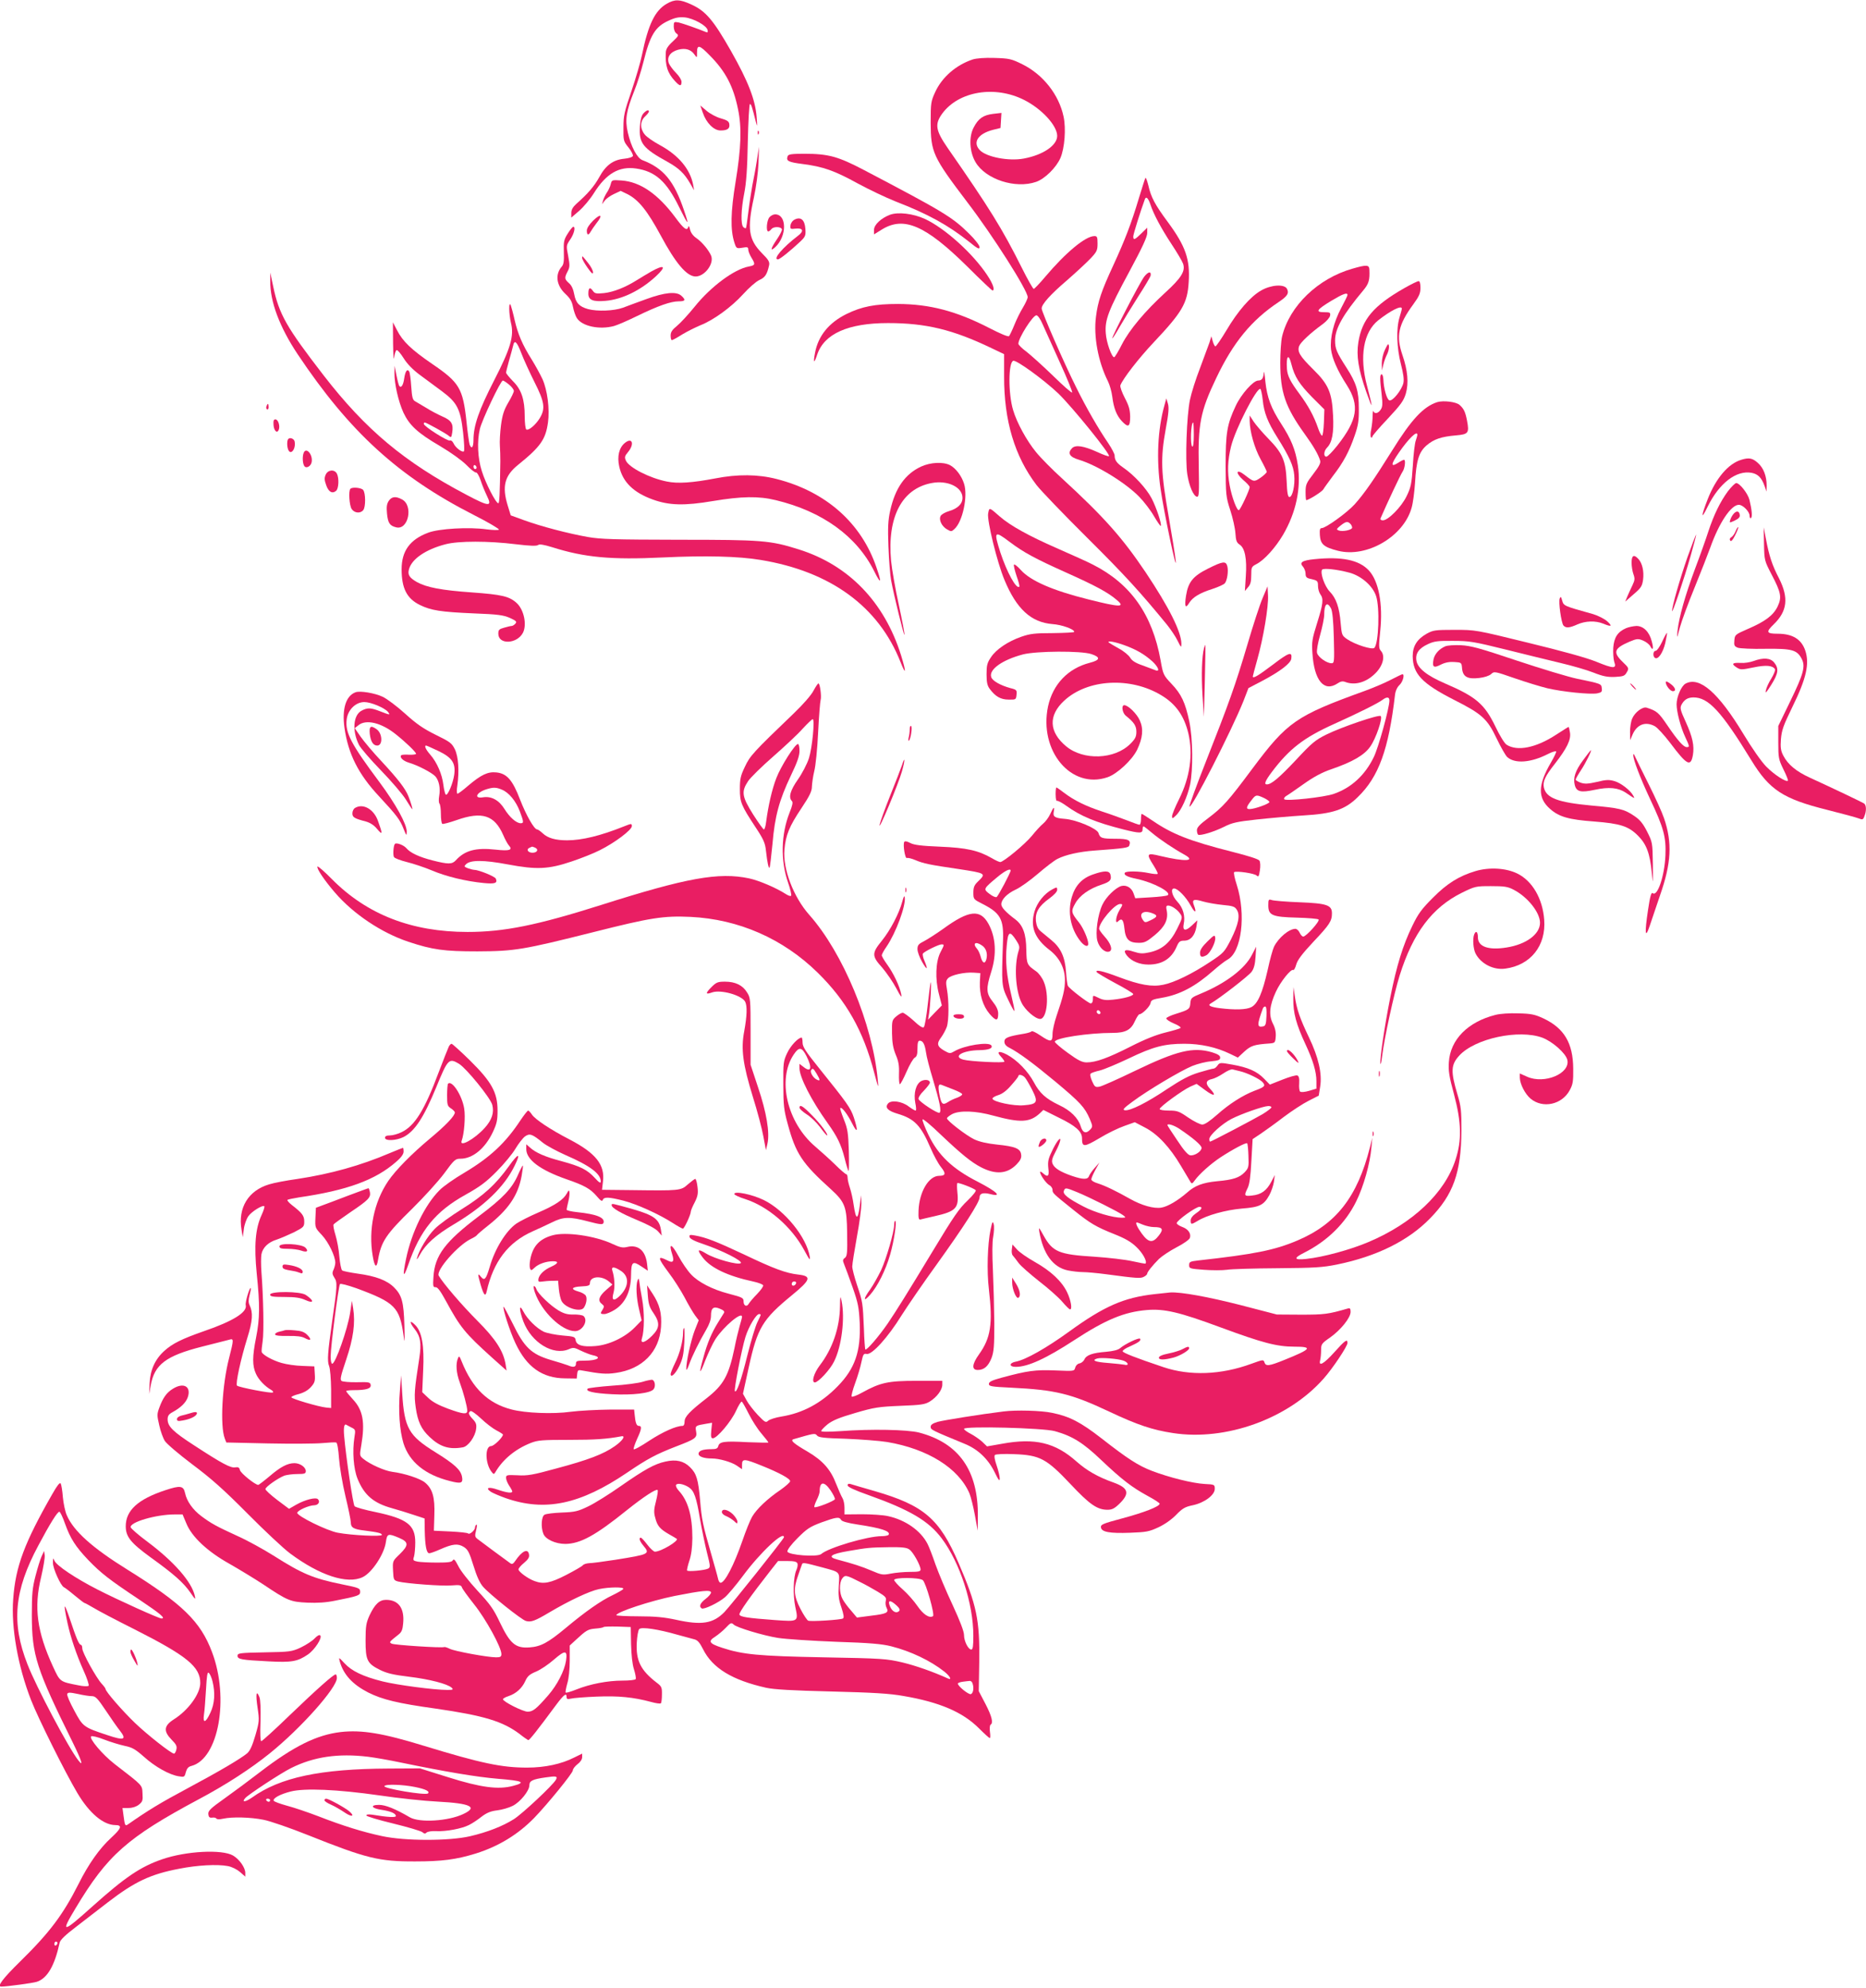<?xml version="1.0" standalone="no"?>
<!DOCTYPE svg PUBLIC "-//W3C//DTD SVG 20010904//EN"
 "http://www.w3.org/TR/2001/REC-SVG-20010904/DTD/svg10.dtd">
<svg version="1.0" xmlns="http://www.w3.org/2000/svg"
 width="1202pt" height="1280pt" viewBox="0 0 1202 1280"
 preserveAspectRatio="xMidYMid meet">
<g transform="translate(0,1280) scale(0.1,-0.1)"
fill="#e91e63" stroke="none">
<path d="M4295 12776 c-76 -44 -119 -132 -160 -331 -9 -44 -39 -147 -67 -230
-46 -134 -52 -159 -52 -236 -1 -84 0 -88 32 -128 19 -23 31 -48 29 -55 -3 -8
-27 -15 -56 -18 -72 -7 -119 -42 -161 -119 -33 -59 -72 -105 -148 -172 -22
-20 -32 -38 -32 -58 l0 -30 50 43 c28 24 71 75 96 115 79 126 162 174 272 158
123 -18 196 -83 277 -249 60 -121 67 -126 31 -20 -64 189 -132 271 -268 323
-34 13 -73 86 -94 178 -19 83 -10 138 41 266 19 46 45 130 59 185 43 175 76
230 163 269 43 20 66 24 104 21 56 -6 142 -53 147 -82 3 -15 0 -17 -14 -11
-51 21 -143 53 -171 60 -32 6 -33 5 -33 -26 0 -19 7 -37 18 -45 16 -11 13 -16
-25 -52 -30 -27 -43 -48 -44 -68 -5 -86 11 -135 59 -186 31 -34 42 -35 42 -5
0 13 -15 37 -34 56 -19 19 -40 47 -47 62 -16 40 8 75 60 89 46 12 82 2 105
-32 16 -22 16 -22 16 15 0 52 16 48 83 -21 100 -101 151 -197 181 -345 25
-118 20 -250 -15 -464 -33 -199 -35 -313 -8 -396 12 -37 14 -38 51 -32 33 6
38 4 38 -12 0 -10 9 -33 20 -51 27 -44 26 -50 -17 -58 -93 -17 -244 -129 -347
-257 -41 -51 -93 -107 -115 -125 -31 -25 -41 -40 -41 -62 0 -17 3 -30 8 -30 4
0 34 16 67 37 33 20 86 46 117 59 85 33 202 119 276 201 37 41 82 80 103 90
37 16 50 36 63 94 5 23 -3 36 -47 80 -85 87 -95 156 -51 356 15 70 27 161 30
223 l3 105 -13 -85 c-7 -47 -21 -121 -30 -165 -8 -44 -20 -123 -26 -174 -6
-52 -13 -97 -15 -100 -3 -2 -11 1 -17 7 -17 17 -15 112 6 217 13 65 20 158 23
333 3 133 9 242 14 242 8 0 14 -19 38 -115 9 -35 10 -31 5 30 -8 112 -55 232
-165 426 -114 200 -163 258 -256 300 -74 34 -105 35 -158 5z"/>
<path d="M6265 12417 c-107 -36 -197 -114 -241 -210 -27 -59 -29 -69 -29 -197
1 -191 13 -218 236 -512 164 -214 389 -568 389 -611 0 -9 -14 -39 -30 -66 -17
-27 -42 -78 -56 -113 -14 -35 -30 -67 -34 -72 -6 -6 -57 16 -127 52 -212 109
-383 154 -588 155 -149 0 -233 -16 -333 -65 -113 -56 -182 -141 -202 -250 -13
-67 -6 -72 14 -11 45 134 199 203 456 203 245 0 418 -42 666 -161 l82 -39 0
-142 c-1 -286 68 -516 209 -701 26 -34 172 -186 324 -337 243 -241 345 -353
517 -563 23 -29 54 -74 67 -101 23 -46 25 -48 25 -20 -1 77 -79 233 -230 459
-151 224 -267 355 -539 605 -63 57 -138 133 -167 169 -60 73 -124 189 -148
271 -32 106 -31 307 1 317 20 7 196 -121 290 -210 92 -89 343 -399 326 -404
-5 -2 -39 10 -75 27 -89 40 -139 47 -162 25 -31 -32 -17 -57 44 -75 117 -35
303 -150 390 -240 30 -31 73 -87 94 -124 21 -36 41 -64 43 -62 9 8 -29 121
-59 178 -33 63 -114 151 -182 197 -43 30 -56 48 -56 79 0 9 -18 44 -40 77 -67
98 -144 232 -207 360 -77 153 -223 487 -223 509 0 27 55 89 164 182 55 48 122
110 149 138 43 45 47 55 47 98 0 42 -3 48 -20 48 -58 0 -185 -106 -317 -262
-36 -43 -70 -78 -74 -78 -5 0 -40 62 -78 138 -124 248 -207 382 -477 770 -77
112 -84 152 -35 220 106 145 340 184 529 88 113 -57 212 -165 212 -231 0 -61
-91 -123 -216 -146 -97 -18 -241 10 -283 55 -47 50 -11 105 85 130 l49 12 3
49 3 48 -53 -6 c-65 -8 -96 -30 -126 -88 -32 -60 -27 -157 12 -223 65 -111
257 -173 390 -127 56 19 130 92 157 154 27 63 37 189 20 267 -30 141 -132 270
-265 336 -71 35 -84 38 -179 41 -66 2 -116 -2 -142 -10z m451 -1704 c14 -32
64 -143 111 -246 47 -103 83 -191 79 -194 -3 -4 -59 45 -123 108 -65 63 -142
132 -170 154 -29 21 -53 45 -53 52 0 37 93 183 116 183 9 0 26 -24 40 -57z"/>
<path d="M4527 12075 c22 -66 71 -115 114 -115 45 0 61 12 57 40 -2 19 -14 26
-55 38 -29 8 -70 30 -92 49 l-40 34 16 -46z"/>
<path d="M4144 12069 c-12 -14 -19 -40 -22 -83 -7 -108 18 -140 178 -228 73
-41 107 -73 145 -138 l26 -45 -6 35 c-19 101 -94 190 -213 255 -41 22 -85 52
-98 68 -32 38 -32 86 1 117 14 13 25 27 25 32 0 14 -16 9 -36 -13z"/>
<path d="M4881 11944 c0 -11 3 -14 6 -6 3 7 2 16 -1 19 -3 4 -6 -2 -5 -13z"/>
<path d="M5074 11795 c-12 -31 3 -39 97 -51 132 -17 205 -43 354 -125 72 -39
181 -91 244 -116 207 -80 338 -152 474 -260 55 -45 67 -50 67 -34 0 11 -29 49
-67 86 -108 107 -164 141 -679 411 -164 86 -228 104 -382 104 -81 0 -104 -3
-108 -15z"/>
<path d="M7378 11654 c-3 -5 -22 -65 -43 -134 -48 -160 -89 -266 -164 -429
-76 -164 -99 -232 -111 -329 -17 -127 14 -292 77 -417 11 -22 24 -67 28 -100
9 -73 28 -121 62 -157 41 -43 53 -37 53 30 -1 45 -8 70 -35 121 -18 35 -31 71
-28 80 16 43 118 174 213 275 185 196 219 253 227 389 10 147 -20 232 -134
387 -84 113 -109 161 -126 237 -8 31 -16 53 -19 47z m33 -172 c20 -61 68 -151
135 -253 35 -53 69 -110 75 -127 16 -47 -11 -91 -114 -185 -131 -120 -231
-239 -280 -334 -23 -46 -46 -83 -50 -83 -16 0 -50 95 -54 154 -7 86 16 146
152 398 83 154 115 223 115 248 l0 34 -38 -37 c-43 -42 -52 -45 -52 -19 0 14
48 167 75 240 8 20 22 6 36 -36z"/>
<path d="M7370 11018 c-29 -39 -211 -390 -205 -396 2 -2 23 31 47 73 24 42 78
130 120 196 42 65 78 126 80 135 5 30 -17 25 -42 -8z"/>
<path d="M3934 11614 c-4 -16 -15 -40 -25 -54 -9 -14 -20 -36 -24 -50 l-7 -25
17 23 c9 12 36 32 60 43 l43 20 44 -21 c72 -37 128 -107 214 -266 96 -179 168
-264 225 -264 58 0 120 82 100 133 -15 36 -58 88 -94 113 -22 15 -37 35 -42
56 -5 21 -9 27 -12 16 -7 -27 -29 -11 -82 61 -113 153 -228 231 -348 239 -61
4 -62 4 -69 -24z"/>
<path d="M5732 11417 c-57 -22 -102 -64 -102 -97 l0 -29 50 31 c142 88 281 28
551 -238 85 -85 158 -154 162 -154 18 0 3 44 -34 99 -93 140 -272 301 -400
361 -76 35 -174 47 -227 27z"/>
<path d="M3822 11381 c-27 -27 -42 -50 -42 -66 0 -30 11 -32 25 -6 6 11 23 35
38 55 42 52 28 64 -21 17z"/>
<path d="M4957 11402 c-18 -19 -24 -92 -8 -92 5 0 14 7 21 16 15 17 61 15 67
-2 2 -6 -12 -35 -32 -64 -41 -60 -46 -83 -11 -51 76 71 75 211 -1 211 -11 0
-27 -8 -36 -18z"/>
<path d="M5120 11387 c-15 -7 -26 -23 -28 -38 -3 -23 0 -25 31 -21 51 6 58
-16 16 -47 -96 -73 -163 -151 -128 -151 12 0 79 54 141 112 36 34 39 40 36 84
-4 58 -29 80 -68 61z"/>
<path d="M3657 11296 c-25 -40 -27 -52 -25 -119 2 -58 -1 -79 -13 -93 -45 -51
-35 -122 23 -176 31 -29 42 -48 49 -84 5 -26 16 -58 25 -72 34 -53 146 -76
239 -51 22 6 89 35 150 65 134 65 216 94 267 94 43 0 47 9 17 36 -32 29 -106
22 -224 -21 -55 -20 -124 -45 -152 -56 -58 -21 -165 -25 -225 -9 -57 16 -79
40 -89 95 -6 33 -17 58 -34 72 -29 26 -30 34 -9 75 15 28 15 40 4 100 -13 66
-13 68 13 106 25 36 36 82 20 82 -5 0 -21 -20 -36 -44z"/>
<path d="M3750 11139 c0 -8 16 -36 35 -63 26 -37 35 -44 35 -29 0 11 -14 38
-31 59 -40 50 -39 50 -39 33z"/>
<path d="M8711 11070 c-221 -63 -404 -239 -452 -435 -7 -28 -12 -104 -12 -170
0 -190 32 -285 158 -460 57 -79 87 -131 99 -171 4 -15 -7 -37 -44 -85 -45 -58
-50 -69 -50 -116 0 -29 2 -53 4 -53 16 0 101 54 110 69 6 11 35 50 63 88 66
85 104 156 139 258 23 66 28 97 27 175 0 112 -16 164 -79 262 -65 101 -74 123
-74 177 0 75 51 166 182 322 35 42 42 65 39 132 -1 33 -17 34 -110 7z m-31
-169 c0 -5 -18 -42 -40 -83 -49 -92 -74 -193 -66 -268 7 -57 41 -136 102 -230
83 -131 69 -222 -61 -388 -31 -39 -63 -72 -71 -72 -20 0 -17 37 5 59 32 32 44
96 38 206 -7 148 -29 200 -129 298 -86 85 -103 114 -89 150 10 24 71 82 151
140 25 18 46 43 48 55 3 20 -1 22 -38 22 -59 0 -49 16 45 73 77 46 105 56 105
38z m-361 -447 c20 -79 50 -126 132 -210 l80 -80 -3 -85 c-2 -46 -7 -84 -12
-84 -5 0 -17 23 -26 50 -26 75 -62 142 -120 220 -58 78 -77 115 -80 160 -6 86
11 102 29 29z"/>
<path d="M4195 11052 c-27 -16 -70 -41 -95 -57 -72 -45 -147 -75 -209 -82 -52
-5 -60 -3 -73 16 -18 25 -28 18 -28 -20 0 -40 29 -53 109 -46 108 9 226 66
326 158 70 65 56 79 -30 31z"/>
<path d="M1741 10990 c-2 -131 60 -296 176 -470 334 -500 649 -788 1136 -1036
93 -47 165 -90 161 -94 -5 -4 -40 -3 -79 2 -113 16 -309 5 -378 -22 -117 -44
-170 -118 -170 -235 0 -123 34 -189 118 -230 71 -35 135 -45 345 -54 158 -6
192 -11 234 -29 41 -19 47 -24 36 -37 -7 -8 -18 -15 -24 -15 -6 0 -28 -5 -48
-11 -33 -9 -38 -14 -38 -39 0 -72 121 -67 159 7 26 52 6 147 -40 190 -48 44
-96 55 -290 69 -196 14 -291 32 -354 67 -47 27 -60 46 -51 80 16 67 108 130
236 163 83 22 277 22 454 0 90 -11 133 -12 142 -5 9 7 35 3 91 -14 208 -66
379 -82 713 -66 273 13 487 8 630 -16 450 -74 760 -300 901 -658 36 -91 37
-65 3 45 -108 343 -337 580 -659 681 -184 58 -237 62 -770 62 -420 1 -504 3
-590 18 -128 23 -296 67 -407 107 l-88 32 -20 65 c-37 121 -20 190 67 260 145
117 178 164 193 274 12 84 -4 209 -36 279 -14 30 -45 87 -70 127 -59 94 -88
162 -109 253 -9 41 -21 84 -25 95 -14 31 -12 -57 1 -112 22 -85 -1 -164 -108
-372 -98 -191 -133 -291 -133 -383 0 -48 -12 -63 -25 -30 -3 9 -13 76 -20 147
-23 215 -46 253 -221 372 -134 92 -190 145 -227 218 l-26 50 1 -135 c1 -77 4
-116 7 -91 3 25 11 46 16 47 6 2 26 -22 45 -52 22 -36 60 -75 105 -108 39 -29
102 -76 142 -105 98 -73 119 -114 136 -265 7 -64 10 -119 5 -122 -12 -8 -54
24 -66 51 -7 15 -17 22 -25 19 -15 -5 -167 91 -167 107 0 5 2 9 6 9 10 0 138
-71 155 -86 15 -13 17 -11 22 21 9 56 -5 79 -64 104 -29 13 -75 37 -103 55
-28 17 -60 36 -71 42 -17 9 -21 25 -26 96 -3 47 -9 90 -13 96 -12 20 -25 4
-32 -43 -6 -44 -19 -64 -31 -51 -4 3 -12 34 -19 69 l-12 62 -1 -47 c-1 -67 25
-183 58 -255 39 -82 92 -131 236 -215 71 -42 140 -92 170 -122 27 -28 55 -50
62 -48 6 1 19 -21 29 -50 9 -29 28 -74 41 -101 35 -71 14 -70 -133 8 -399 210
-648 418 -919 768 -241 312 -287 393 -325 572 l-19 90 0 -55z m1618 -466 c15
-39 53 -122 84 -184 65 -128 71 -171 34 -232 -26 -43 -72 -82 -87 -73 -5 3
-10 41 -10 84 0 109 -21 173 -76 227 -24 25 -44 49 -44 55 0 6 9 41 19 77 11
37 22 80 26 95 9 43 24 29 54 -49z m-80 -200 c17 -14 31 -32 31 -41 0 -8 -16
-42 -36 -75 -28 -48 -38 -79 -47 -147 -6 -47 -9 -106 -7 -131 2 -25 3 -70 3
-100 -3 -217 -6 -270 -13 -270 -16 0 -82 129 -106 206 -27 83 -32 192 -13 272
13 57 134 312 148 312 5 0 23 -12 40 -26z m-209 -535 c0 -5 -4 -9 -10 -9 -5 0
-10 7 -10 16 0 8 5 12 10 9 6 -3 10 -10 10 -16z"/>
<path d="M9046 10945 c-198 -113 -272 -200 -296 -348 -14 -88 0 -174 50 -317
45 -128 46 -117 5 39 -49 186 -22 342 72 418 81 64 153 100 153 76 0 -5 -7
-30 -15 -57 -22 -73 -18 -195 9 -300 16 -62 21 -98 16 -122 -10 -43 -67 -116
-89 -112 -17 3 -38 76 -40 136 -1 17 -5 32 -11 32 -12 0 -12 -30 0 -130 7 -60
6 -80 -6 -97 -16 -25 -40 -30 -47 -10 -2 6 -5 -6 -5 -28 0 -22 -4 -62 -9 -88
-6 -26 -6 -50 -1 -53 4 -3 8 -1 8 5 0 6 45 58 100 116 84 90 102 115 116 162
19 67 12 148 -22 247 -42 123 -28 193 70 327 38 52 46 71 46 106 0 28 -4 43
-12 43 -7 0 -48 -20 -92 -45z"/>
<path d="M8124 10930 c-69 -39 -150 -132 -224 -257 -34 -57 -66 -103 -71 -103
-4 0 -12 15 -17 33 l-9 32 -12 -40 c-8 -22 -35 -96 -61 -165 -27 -69 -56 -161
-65 -205 -21 -102 -31 -388 -17 -478 12 -77 40 -141 62 -145 14 -2 15 21 12
190 -6 277 10 360 113 575 109 229 227 372 401 488 57 38 69 57 54 86 -17 31
-102 26 -166 -11z m-434 -931 c0 -51 -4 -78 -10 -74 -14 9 -9 155 6 155 2 0 4
-36 4 -81z"/>
<path d="M8922 10550 c-13 -27 -21 -63 -21 -90 l1 -45 9 38 c5 21 16 51 25 68
8 17 13 40 11 52 -3 18 -7 14 -25 -23z"/>
<path d="M8141 10403 c-2 -37 -12 -53 -36 -53 -32 0 -110 -88 -145 -163 -56
-119 -65 -173 -65 -387 1 -187 2 -199 30 -285 16 -49 31 -116 33 -148 3 -47 8
-61 27 -73 34 -22 48 -91 40 -204 l-6 -95 20 24 c16 17 21 37 21 78 0 51 2 55
33 71 52 27 122 105 172 189 84 144 117 300 95 449 -15 99 -43 167 -108 267
-64 99 -90 167 -101 270 -4 45 -9 72 -10 60z m-7 -178 c8 -82 32 -143 95 -243
77 -123 103 -181 108 -241 6 -64 -11 -141 -31 -141 -10 0 -15 26 -18 103 -6
131 -26 179 -117 272 -38 39 -80 88 -95 110 l-26 40 0 -35 c1 -69 30 -173 70
-246 22 -40 40 -77 40 -82 0 -5 -18 -22 -39 -37 -43 -29 -44 -29 -103 17 -55
43 -63 15 -10 -32 23 -19 42 -40 42 -46 0 -17 -58 -142 -69 -148 -12 -8 -46
82 -60 159 -16 87 -13 162 9 251 28 113 167 383 189 370 4 -3 11 -35 15 -71z"/>
<path d="M7501 10191 c-44 -155 -53 -351 -25 -539 21 -147 104 -541 98 -467
-3 33 -24 164 -46 290 -50 283 -53 375 -19 562 19 102 22 139 14 165 l-10 33
-12 -44z"/>
<path d="M9258 10211 c-89 -29 -166 -111 -292 -314 -115 -184 -178 -275 -240
-344 -49 -54 -186 -153 -212 -153 -12 0 -14 -11 -12 -46 4 -58 26 -77 117
-100 185 -47 423 92 474 277 9 30 18 101 22 159 8 146 25 200 75 243 47 40 95
56 190 64 79 7 85 15 70 95 -11 56 -20 76 -48 101 -22 20 -104 30 -144 18z
m-128 -210 c0 -5 -5 -22 -10 -37 -6 -14 -15 -87 -19 -161 -8 -121 -13 -142
-41 -199 -33 -68 -118 -154 -152 -154 -12 0 -18 5 -15 13 40 93 129 282 141
299 16 22 22 78 10 78 -4 0 -22 -9 -40 -21 -47 -29 -45 -8 7 67 63 91 119 145
119 115z m-432 -573 c7 -7 12 -18 12 -25 0 -15 -63 -28 -87 -18 -16 6 -14 10
12 31 34 27 46 29 63 12z"/>
<path d="M1717 10185 c-4 -8 -2 -17 3 -20 6 -4 10 3 10 14 0 25 -6 27 -13 6z"/>
<path d="M1762 10063 c3 -38 24 -56 34 -29 9 24 -4 66 -22 66 -11 0 -14 -9
-12 -37z"/>
<path d="M1857 9974 c-9 -9 -9 -47 -1 -68 16 -41 51 3 42 51 -3 18 -29 29 -41
17z"/>
<path d="M4026 9949 c-38 -30 -52 -87 -37 -153 22 -99 91 -167 216 -212 105
-38 203 -41 386 -10 187 31 295 33 406 6 300 -72 522 -232 635 -459 43 -87 49
-76 14 25 -97 287 -326 489 -643 570 -121 31 -251 32 -395 4 -147 -28 -242
-35 -313 -20 -111 22 -243 90 -263 134 -10 22 -8 30 13 55 43 51 29 98 -19 60z"/>
<path d="M1956 9884 c-9 -23 -7 -67 4 -84 12 -19 44 -2 48 27 7 49 -37 97 -52
57z"/>
<path d="M11217 9840 c-84 -25 -163 -118 -216 -252 -45 -115 -45 -141 0 -48
74 150 184 234 282 216 41 -8 64 -31 83 -83 l13 -38 1 39 c0 61 -20 114 -57
146 -34 31 -57 35 -106 20z"/>
<path d="M5933 9796 c-103 -48 -167 -139 -199 -285 -13 -59 -16 -106 -11 -230
3 -86 11 -183 17 -216 18 -98 82 -357 86 -352 3 2 -14 89 -36 192 -23 104 -45
232 -50 284 -26 281 69 465 261 501 103 20 199 -26 199 -95 0 -39 -30 -69 -88
-86 -24 -7 -48 -21 -53 -31 -13 -25 8 -68 43 -87 24 -14 28 -14 46 3 53 47 88
212 62 292 -16 51 -54 100 -90 119 -44 23 -126 19 -187 -9z"/>
<path d="M2098 9744 c-9 -20 -9 -34 3 -67 15 -44 39 -58 64 -37 17 14 20 82 5
111 -16 29 -58 25 -72 -7z"/>
<path d="M11131 9638 c-50 -68 -91 -152 -126 -258 -15 -47 -54 -157 -87 -244
-64 -172 -102 -309 -112 -396 -5 -55 -5 -55 15 20 11 41 54 158 96 260 41 101
86 216 100 255 57 160 134 275 184 275 26 0 69 -44 69 -70 0 -12 4 -19 9 -15
10 6 6 53 -10 118 -11 41 -63 107 -85 107 -7 0 -31 -24 -53 -52z"/>
<path d="M2257 9653 c-13 -13 -7 -109 9 -131 18 -26 56 -29 74 -6 16 19 16
110 -1 130 -12 14 -70 20 -82 7z"/>
<path d="M2504 9575 c-13 -20 -15 -39 -11 -82 6 -61 18 -78 59 -88 79 -20 112
142 37 180 -41 22 -66 18 -85 -10z"/>
<path d="M6365 9493 c-7 -47 58 -313 105 -426 78 -188 172 -274 310 -285 60
-4 140 -33 140 -50 0 -4 -62 -7 -138 -8 -116 0 -147 -4 -202 -23 -87 -30 -164
-82 -197 -133 -24 -35 -28 -52 -28 -109 0 -53 5 -74 21 -95 36 -48 70 -68 121
-68 47 -1 48 0 51 31 3 30 1 33 -40 43 -65 18 -116 47 -123 71 -16 49 72 111
205 146 87 22 374 24 440 2 61 -20 57 -39 -10 -56 -140 -36 -238 -138 -269
-281 -60 -286 149 -536 383 -456 62 21 158 110 191 177 36 76 42 134 17 189
-19 43 -75 98 -100 98 -20 0 -13 -49 10 -68 53 -42 68 -65 68 -103 0 -32 -7
-46 -39 -78 -101 -101 -302 -108 -413 -16 -112 93 -116 199 -13 294 151 140
428 155 627 34 92 -55 146 -132 173 -245 31 -134 11 -281 -60 -423 -25 -50
-45 -99 -45 -109 0 -18 2 -18 25 4 34 32 73 118 91 198 20 98 18 297 -5 407
-26 122 -51 176 -115 243 -52 55 -54 60 -70 151 -53 295 -193 493 -436 616
-30 16 -135 63 -233 106 -178 78 -300 145 -367 204 -70 61 -67 60 -75 18z
m139 -182 c89 -67 160 -106 370 -200 183 -82 263 -125 319 -173 59 -49 24 -49
-182 3 -229 57 -372 119 -435 189 -21 23 -40 39 -44 35 -4 -3 4 -36 16 -72 13
-36 21 -67 18 -70 -19 -19 -80 93 -122 220 -44 138 -39 143 60 68z m742 -666
c78 -29 125 -57 177 -103 39 -36 51 -70 20 -57 -10 4 -47 18 -83 31 -47 16
-69 31 -80 50 -9 15 -41 42 -73 59 -31 17 -60 35 -64 38 -15 15 41 5 103 -18z"/>
<path d="M11168 9493 c-9 -10 -19 -28 -22 -39 -7 -21 -6 -22 29 -5 24 11 34
22 32 35 -3 26 -20 30 -39 9z"/>
<path d="M11180 9380 c-7 -17 -19 -34 -28 -39 -9 -5 -12 -13 -7 -21 6 -9 16 2
32 34 14 27 22 50 20 52 -2 3 -10 -9 -17 -26z"/>
<path d="M11363 9298 c2 -106 3 -108 49 -197 61 -116 67 -147 38 -207 -28 -57
-81 -96 -193 -144 -80 -35 -82 -37 -85 -73 -3 -32 0 -38 22 -47 14 -5 94 -9
178 -7 172 2 204 -7 234 -65 25 -48 12 -96 -74 -273 l-77 -159 0 -106 c0 -99
2 -109 33 -173 19 -38 32 -71 29 -73 -11 -12 -90 40 -139 90 -31 31 -93 120
-148 211 -161 266 -282 372 -372 324 -27 -14 -58 -85 -58 -133 0 -50 26 -148
56 -212 28 -60 29 -64 9 -64 -20 0 -58 42 -125 141 -56 82 -67 92 -133 113
-26 8 -76 -30 -93 -70 -8 -18 -14 -57 -14 -86 l1 -53 15 35 c28 66 83 87 143
55 16 -8 60 -56 99 -107 108 -144 133 -158 147 -79 10 60 -2 116 -46 213 -35
76 -38 90 -28 110 18 34 40 47 76 48 98 1 181 -89 374 -404 117 -192 205 -249
489 -320 96 -24 188 -49 203 -55 25 -10 29 -8 37 15 14 35 12 70 -2 81 -12 8
-190 93 -349 166 -88 40 -142 85 -171 141 -17 32 -20 53 -16 107 5 58 15 87
73 206 91 185 112 279 84 364 -25 74 -82 109 -179 109 -72 0 -76 11 -24 61 87
84 97 170 34 295 -45 86 -64 145 -85 256 l-14 73 2 -107z"/>
<path d="M10870 9213 c-48 -138 -101 -321 -99 -347 1 -18 78 209 119 354 21
74 37 136 36 138 -2 1 -27 -64 -56 -145z"/>
<path d="M10510 9178 c0 -23 5 -56 12 -75 10 -28 9 -38 -6 -70 -10 -21 -25
-53 -33 -72 l-14 -34 54 47 c48 41 55 52 61 94 7 53 -5 106 -30 133 -29 32
-44 24 -44 -23z"/>
<path d="M8467 9200 c-79 -8 -99 -21 -74 -48 9 -10 17 -31 17 -45 0 -21 6 -28
28 -33 49 -11 52 -13 52 -47 0 -18 7 -42 15 -53 22 -29 18 -62 -21 -186 -32
-102 -35 -121 -30 -193 11 -175 74 -252 160 -196 22 15 35 17 53 10 59 -22
129 -4 186 50 55 50 73 117 42 151 -14 15 -14 32 -4 128 18 173 -10 322 -74
390 -63 67 -173 90 -350 72z m226 -87 c76 -21 149 -84 171 -150 25 -73 17
-306 -11 -334 -14 -14 -123 21 -174 55 -35 24 -36 27 -43 104 -8 101 -29 161
-70 203 -33 34 -63 119 -50 141 8 12 95 3 177 -19z m-119 -230 c9 -20 15 -77
18 -190 4 -155 3 -163 -15 -163 -31 0 -86 39 -93 66 -4 14 5 64 20 117 14 50
26 109 26 129 0 69 19 88 44 41z"/>
<path d="M7781 9139 c-96 -48 -127 -86 -141 -174 -11 -70 -4 -87 20 -47 23 37
67 64 152 91 36 12 72 28 78 36 15 18 24 78 16 109 -9 36 -29 33 -125 -15z"/>
<path d="M8133 8949 c-18 -42 -62 -177 -98 -300 -78 -263 -119 -377 -267 -752
-60 -152 -108 -283 -106 -289 9 -26 272 489 348 679 l32 83 88 46 c114 60 184
113 188 143 7 49 -15 41 -120 -39 -94 -71 -128 -91 -128 -75 0 3 13 52 29 109
39 138 73 341 69 413 l-3 58 -32 -76z"/>
<path d="M10047 8947 c-9 -23 10 -156 24 -174 16 -18 39 -16 90 7 53 23 116
25 166 5 53 -22 62 -18 26 15 -18 16 -58 36 -90 46 -190 53 -190 53 -200 87
-7 26 -10 29 -16 14z"/>
<path d="M10475 8756 c-55 -24 -78 -60 -83 -126 -2 -32 1 -73 6 -90 17 -46 -1
-47 -116 0 -64 26 -221 69 -439 122 -338 83 -338 83 -473 83 -126 0 -138 -2
-180 -25 -62 -35 -90 -80 -90 -144 1 -114 59 -176 265 -281 182 -92 215 -122
276 -250 27 -56 57 -109 68 -119 49 -44 151 -37 261 19 27 14 51 21 54 17 2
-4 -13 -36 -34 -72 -84 -144 -86 -227 -5 -298 58 -51 120 -69 285 -81 167 -13
220 -30 281 -91 55 -55 77 -114 89 -238 8 -82 8 -78 7 54 -2 140 -3 142 -37
210 -27 53 -46 76 -83 101 -65 44 -96 51 -277 67 -214 20 -290 48 -305 116 -8
38 7 72 71 153 77 99 105 155 97 201 -3 20 -7 36 -9 36 -2 0 -38 -23 -80 -50
-130 -85 -251 -109 -320 -64 -14 10 -44 59 -72 118 -70 144 -124 190 -324 276
-116 50 -175 97 -184 146 -8 46 15 80 74 107 40 19 65 22 162 21 105 0 134 -5
340 -56 124 -31 284 -70 355 -87 72 -17 166 -44 209 -61 63 -25 92 -30 140
-28 53 3 62 6 75 30 15 25 14 28 -27 67 -64 62 -55 87 45 130 48 20 56 20 87
7 19 -8 40 -24 46 -36 18 -33 23 -17 10 31 -16 62 -54 99 -99 99 -20 -1 -49
-7 -66 -14z"/>
<path d="M10707 8669 c-15 -32 -34 -59 -42 -59 -17 0 -20 -36 -4 -46 20 -12
51 33 66 96 7 34 13 64 11 65 -2 2 -16 -23 -31 -56z"/>
<path d="M7756 8628 c-14 -52 -18 -172 -10 -304 l9 -139 6 230 c3 127 5 231 3
233 -1 1 -4 -8 -8 -20z"/>
<path d="M9310 8639 c-40 -17 -69 -50 -76 -85 -9 -49 1 -57 47 -33 28 14 55
19 87 17 46 -3 47 -3 50 -41 5 -54 35 -71 110 -62 34 4 65 14 77 25 20 19 23
18 150 -26 72 -25 167 -54 212 -65 98 -23 275 -41 321 -33 29 6 33 10 30 33
-3 29 -3 29 -158 61 -58 12 -233 65 -389 117 -236 79 -296 96 -360 99 -42 2
-87 -1 -101 -7z"/>
<path d="M11295 8544 c-22 -8 -59 -14 -82 -12 -54 3 -62 -6 -28 -28 26 -17 32
-17 110 -1 82 17 124 13 139 -12 3 -5 -7 -31 -23 -58 -17 -26 -33 -61 -36 -78
-5 -23 3 -14 34 35 46 73 51 105 20 144 -24 30 -69 34 -134 10z"/>
<path d="M8954 8421 c-38 -20 -113 -51 -165 -70 -442 -160 -496 -198 -722
-500 -156 -210 -191 -248 -284 -318 -55 -41 -73 -60 -73 -78 0 -13 4 -26 8
-29 14 -8 103 19 167 51 51 26 82 33 210 47 83 9 218 21 300 26 190 11 269 37
351 118 135 130 199 307 240 658 3 26 14 50 29 64 23 21 35 72 18 69 -5 -1
-40 -18 -79 -38z m-4 -131 c0 -47 -71 -305 -101 -365 -57 -117 -145 -197 -257
-236 -62 -22 -306 -48 -319 -35 -4 5 0 13 10 20 11 6 62 41 114 78 66 47 121
76 177 95 140 48 215 92 253 147 37 53 81 183 67 196 -12 11 -250 -70 -350
-119 -71 -35 -94 -54 -198 -166 -108 -114 -156 -155 -186 -155 -19 0 -10 23
32 79 113 150 206 222 404 311 147 66 282 133 309 154 28 21 45 20 45 -4z
m-809 -627 c21 -10 37 -22 36 -27 -4 -12 -94 -44 -126 -45 -27 -1 -24 14 12
59 26 34 30 35 78 13z"/>
<path d="M10730 8408 c0 -21 29 -58 46 -58 24 0 16 25 -16 48 -20 15 -30 18
-30 10z"/>
<path d="M5240 8353 c-14 -28 -67 -88 -124 -143 -265 -254 -285 -276 -318
-347 -28 -58 -32 -79 -32 -143 0 -85 8 -105 103 -249 49 -74 60 -99 65 -148 9
-79 17 -115 23 -109 3 3 11 72 19 153 15 178 43 281 119 441 41 85 55 126 55
158 0 24 -4 44 -10 44 -19 0 -110 -143 -139 -219 -28 -72 -52 -177 -66 -283
-3 -27 -10 -48 -14 -48 -5 0 -36 44 -70 97 -72 115 -77 146 -32 214 16 24 89
95 161 158 72 63 158 143 189 178 32 35 62 63 66 63 15 0 -3 -185 -24 -251
-12 -37 -43 -97 -71 -137 -50 -71 -62 -116 -39 -139 8 -8 4 -28 -15 -75 -55
-139 -59 -308 -10 -449 15 -43 24 -82 20 -86 -4 -4 -19 1 -34 11 -62 40 -172
87 -237 101 -195 41 -401 4 -955 -172 -411 -130 -623 -173 -858 -173 -360 0
-648 112 -874 340 -48 49 -90 85 -93 81 -7 -12 44 -88 113 -168 119 -138 299
-258 472 -316 157 -52 230 -62 445 -62 241 1 294 10 748 124 368 93 451 106
625 98 310 -15 596 -140 820 -360 184 -181 293 -373 363 -642 28 -105 29 -107
23 -45 -34 358 -224 816 -441 1060 -102 115 -171 296 -160 420 8 94 32 151
109 266 54 81 68 110 68 141 1 21 7 65 15 98 9 33 20 145 25 249 5 105 13 199
16 209 7 22 -4 107 -14 107 -4 0 -18 -21 -32 -47z"/>
<path d="M10515 8380 c10 -11 20 -20 23 -20 3 0 -3 9 -13 20 -10 11 -20 20
-23 20 -3 0 3 -9 13 -20z"/>
<path d="M2290 8343 c-62 -23 -88 -107 -71 -229 24 -168 89 -298 223 -441 115
-124 135 -151 158 -210 18 -45 19 -46 20 -17 0 49 -70 176 -176 319 -183 245
-221 318 -211 402 7 63 58 113 114 113 42 0 130 -37 152 -63 17 -22 13 -21
-49 3 -61 24 -82 25 -120 5 -55 -28 -63 -130 -18 -220 11 -22 75 -96 142 -165
67 -69 139 -153 160 -187 21 -35 40 -63 42 -63 3 0 -10 46 -25 83 -19 49 -68
112 -171 223 -55 58 -116 131 -137 161 l-38 55 24 19 c49 40 148 16 240 -58
62 -49 131 -115 131 -126 0 -4 -20 -7 -45 -6 -24 2 -47 0 -50 -3 -13 -13 10
-36 48 -48 59 -17 148 -64 171 -88 24 -27 34 -77 25 -127 -4 -22 -3 -44 2 -49
5 -6 9 -36 9 -67 0 -32 4 -60 9 -63 4 -3 46 8 92 24 164 58 244 32 300 -95 12
-28 28 -58 37 -68 27 -30 4 -37 -86 -27 -127 14 -198 -5 -256 -69 -24 -26 -49
-26 -148 -1 -87 22 -145 49 -170 79 -17 20 -64 38 -74 28 -10 -10 -14 -73 -6
-85 5 -8 43 -22 83 -32 41 -10 113 -34 161 -54 94 -40 221 -70 334 -81 73 -7
90 -1 78 28 -5 14 -111 57 -140 57 -7 0 -25 5 -40 10 -25 10 -26 12 -12 26 28
28 114 28 268 -1 187 -35 262 -32 413 19 60 20 141 52 180 72 97 48 207 131
207 155 0 18 -2 18 -52 -2 -150 -60 -270 -89 -365 -89 -75 0 -124 14 -157 45
-15 14 -31 25 -36 25 -19 0 -71 92 -110 192 -48 126 -85 168 -152 175 -55 6
-98 -14 -183 -86 -32 -28 -63 -51 -68 -51 -5 0 -6 23 -1 53 13 94 7 185 -16
233 -20 40 -31 48 -123 93 -79 39 -123 69 -197 136 -52 47 -117 96 -145 109
-50 24 -146 40 -175 29z m534 -378 c88 -42 112 -78 102 -152 -7 -54 -42 -137
-54 -129 -5 3 -12 32 -16 63 -8 68 -41 145 -85 195 -28 32 -40 58 -26 58 3 0
39 -16 79 -35z m409 -249 c45 -18 91 -74 116 -141 25 -67 26 -75 5 -75 -28 0
-71 38 -104 91 -35 57 -84 84 -137 76 -63 -11 -46 31 22 52 43 13 61 13 98 -3z
m211 -372 c28 -11 18 -34 -14 -34 -30 0 -43 23 -17 33 6 3 13 6 14 6 1 1 8 -2
17 -5z"/>
<path d="M5860 8103 c0 -15 -3 -39 -7 -53 -3 -14 -2 -22 2 -18 12 11 23 88 14
94 -5 3 -9 -7 -9 -23z"/>
<path d="M2382 8075 c6 -50 22 -75 48 -75 37 0 34 79 -4 105 -38 27 -49 20
-44 -30z"/>
<path d="M10197 7905 c-49 -66 -65 -113 -53 -159 11 -44 39 -50 128 -31 93 20
151 14 200 -18 60 -41 61 -41 49 -20 -18 34 -79 82 -121 94 -34 10 -53 10
-113 -5 -57 -13 -79 -14 -105 -5 -17 6 -32 15 -32 20 0 5 16 33 35 62 30 45
70 127 63 127 -2 0 -25 -29 -51 -65z"/>
<path d="M10521 7938 c-1 -27 45 -148 109 -284 87 -184 103 -243 98 -362 -6
-133 -52 -268 -82 -242 -9 7 -17 -20 -30 -108 -23 -151 -19 -192 11 -102 12
36 42 124 66 195 73 208 80 339 26 497 -11 34 -55 131 -98 217 -43 86 -83 167
-89 181 -7 17 -11 20 -11 8z"/>
<path d="M5810 7873 c-7 -21 -41 -108 -75 -193 -34 -85 -65 -171 -69 -190 -10
-51 121 262 144 344 21 74 20 103 0 39z"/>
<path d="M6800 7684 c0 -25 4 -43 8 -40 5 3 31 -11 58 -30 95 -69 193 -109
371 -154 104 -26 123 -26 123 0 0 11 3 20 6 20 3 0 29 -20 57 -44 49 -41 137
-100 206 -138 78 -43 7 -47 -154 -9 -89 22 -93 16 -44 -61 17 -27 29 -51 26
-54 -3 -3 -29 -1 -57 5 -61 13 -147 14 -154 2 -9 -14 15 -27 79 -40 107 -23
226 -87 196 -105 -6 -4 -55 -10 -109 -13 l-99 -6 -11 31 c-12 36 -45 56 -78
48 -37 -10 -100 -71 -123 -121 -30 -64 -46 -180 -32 -233 13 -45 50 -78 77
-68 24 9 10 52 -32 98 -19 21 -34 43 -34 48 0 42 100 160 135 160 19 0 19 -3
-5 -42 -22 -37 -29 -91 -8 -70 24 24 35 12 41 -45 7 -71 29 -93 93 -93 37 0
51 7 103 50 65 54 87 99 77 156 -6 27 -4 34 9 34 22 0 61 -27 79 -55 14 -21
12 -28 -22 -96 -44 -88 -95 -132 -176 -150 -46 -10 -62 -9 -103 4 -57 19 -71
10 -44 -25 29 -36 81 -58 139 -58 88 0 148 38 181 114 15 35 22 40 51 40 40 1
68 34 77 91 l6 40 -36 -34 c-40 -38 -61 -34 -52 10 11 51 -4 105 -41 144 -34
36 -46 85 -21 85 24 0 77 -55 107 -110 28 -52 41 -50 20 4 -13 35 0 40 60 22
28 -8 85 -18 126 -22 64 -6 78 -10 91 -31 23 -35 11 -94 -38 -192 -42 -81 -46
-86 -134 -144 -114 -76 -231 -133 -302 -147 -72 -15 -149 -2 -287 50 -103 39
-153 50 -141 31 3 -5 57 -37 120 -71 63 -33 115 -65 115 -70 0 -12 -61 -29
-131 -36 -42 -5 -65 -2 -89 10 -42 20 -40 21 -40 -9 0 -15 -6 -25 -14 -25 -14
0 -137 94 -147 113 -4 7 -9 47 -12 90 -7 97 -34 155 -95 205 -24 20 -56 46
-69 57 -18 15 -26 34 -30 65 -5 57 18 96 87 146 30 22 50 43 50 55 0 18 -2 19
-30 4 -52 -27 -99 -85 -116 -143 -29 -99 1 -175 98 -249 63 -49 98 -117 98
-193 0 -58 -11 -105 -54 -230 -14 -41 -26 -94 -26 -117 0 -53 -11 -55 -79 -9
-28 19 -53 31 -56 26 -3 -4 -24 -11 -48 -15 -103 -17 -127 -26 -127 -51 0 -16
10 -29 33 -40 63 -33 151 -98 297 -219 159 -133 187 -163 220 -239 19 -46 19
-50 4 -67 -28 -31 -50 -23 -63 21 -16 52 -65 101 -138 135 -86 41 -126 77
-163 147 -39 72 -107 142 -173 178 -52 27 -71 21 -39 -13 12 -13 22 -27 22
-32 0 -10 -221 1 -265 13 -71 20 -3 60 105 61 59 1 87 12 76 30 -16 26 -174 1
-238 -37 -28 -16 -30 -16 -66 4 -46 27 -50 45 -19 86 13 18 29 48 36 67 14 42
14 170 1 241 -8 45 -7 56 6 71 20 22 107 41 166 37 l43 -3 -3 -59 c-3 -79 19
-152 63 -204 41 -47 55 -47 55 2 0 23 -11 47 -35 77 -43 54 -44 84 -10 192 36
113 30 223 -18 310 -53 95 -125 88 -290 -32 -45 -32 -101 -68 -124 -80 -36
-18 -43 -26 -43 -52 0 -16 13 -53 30 -82 32 -56 40 -52 15 7 -9 20 -13 41 -10
47 9 13 101 59 120 59 19 0 19 -1 -7 -51 -31 -60 -35 -172 -10 -268 l19 -74
-45 -46 -44 -46 6 35 c8 45 18 218 11 205 -2 -5 -11 -70 -19 -144 -8 -74 -19
-138 -25 -144 -7 -7 -29 7 -66 42 -31 28 -63 51 -70 51 -8 0 -27 -11 -42 -24
-27 -23 -28 -28 -27 -108 1 -63 7 -96 24 -138 18 -42 23 -71 21 -122 -1 -38 1
-68 6 -68 4 0 24 37 43 81 19 44 43 85 53 90 13 7 17 22 17 59 0 36 4 50 14
50 21 0 33 -21 41 -75 3 -27 24 -106 45 -175 43 -144 56 -205 42 -214 -12 -7
-128 69 -135 88 -3 8 11 32 34 54 21 22 39 45 39 52 0 18 -30 23 -56 10 -34
-19 -50 -78 -38 -141 6 -28 7 -49 2 -49 -5 0 -25 12 -44 26 -43 34 -114 44
-134 19 -21 -26 -1 -47 64 -66 107 -32 148 -75 210 -219 20 -47 50 -102 67
-123 34 -42 31 -57 -11 -57 -67 0 -128 -102 -133 -223 -2 -51 1 -61 13 -58 8
2 49 12 90 21 138 31 158 52 147 155 -3 29 -3 56 0 58 5 6 102 -31 118 -45 5
-5 -15 -31 -51 -66 -57 -54 -88 -99 -230 -334 -154 -255 -232 -380 -285 -458
-60 -87 -137 -176 -145 -168 -2 3 -7 63 -9 134 -7 167 -8 173 -44 280 -17 51
-31 105 -31 120 0 16 14 103 30 192 17 90 29 187 29 215 l-2 52 -8 -64 c-13
-99 -25 -98 -40 2 -5 37 -16 85 -24 109 -8 24 -15 53 -15 66 0 12 -4 22 -8 22
-5 0 -38 28 -73 63 -35 34 -93 86 -128 116 -181 154 -246 432 -138 592 34 51
52 49 82 -10 39 -77 30 -109 -19 -70 l-26 20 0 -28 c0 -58 77 -208 181 -353
62 -87 87 -137 110 -227 10 -42 22 -79 25 -82 3 -3 4 55 2 129 -4 119 -8 143
-32 203 -15 38 -26 71 -23 73 9 10 47 -40 77 -100 34 -68 39 -48 10 40 -21 62
-45 95 -222 315 -88 109 -108 140 -108 166 0 18 -3 33 -6 33 -22 0 -71 -52
-93 -99 -25 -53 -26 -64 -25 -206 0 -131 4 -163 28 -250 52 -193 93 -254 278
-421 92 -84 103 -113 105 -284 2 -126 0 -147 -14 -158 -15 -11 -16 -16 -4 -45
7 -17 32 -84 54 -147 35 -100 40 -129 45 -225 8 -185 -31 -297 -142 -410 -107
-110 -226 -173 -363 -195 -37 -6 -75 -18 -85 -27 -15 -14 -21 -10 -67 38 -27
29 -60 71 -72 94 l-23 42 37 169 c56 256 89 310 278 465 122 100 129 123 43
133 -82 9 -159 38 -354 131 -175 82 -241 108 -313 121 -33 6 -38 4 -35 -10 2
-11 32 -27 90 -46 118 -40 254 -108 240 -122 -15 -15 -168 27 -224 62 -54 33
-60 25 -22 -25 51 -68 164 -121 328 -156 32 -7 60 -18 62 -24 3 -6 -15 -31
-39 -56 -24 -24 -48 -53 -54 -63 -12 -22 -33 -13 -33 14 0 24 -5 27 -96 51
-105 27 -197 75 -243 125 -22 23 -59 77 -82 120 -43 79 -63 83 -39 9 15 -46 6
-59 -30 -40 -67 34 -65 19 8 -79 32 -42 78 -114 102 -159 23 -45 54 -97 67
-115 l24 -32 -25 -63 c-24 -61 -57 -208 -55 -251 0 -12 8 0 18 29 20 56 65
147 110 224 20 34 31 65 31 90 0 51 16 63 58 45 23 -9 31 -18 26 -26 -4 -7
-22 -35 -39 -63 -40 -64 -69 -132 -94 -225 -31 -109 -25 -117 12 -19 19 48 48
110 66 138 53 81 171 181 171 143 0 -5 -7 -31 -15 -58 -8 -28 -24 -93 -34
-145 -37 -176 -70 -235 -178 -320 -111 -86 -143 -120 -143 -151 0 -17 -5 -28
-13 -28 -42 0 -128 -39 -214 -95 -54 -36 -99 -61 -101 -55 -2 5 8 35 22 66 30
64 32 84 11 84 -15 0 -22 20 -27 75 l-3 30 -155 0 c-85 -1 -199 -7 -253 -14
-114 -16 -293 -9 -383 15 -150 39 -251 136 -320 309 -14 35 -17 38 -24 20 -15
-35 -11 -94 11 -153 24 -65 49 -158 49 -184 0 -26 -26 -23 -125 13 -59 22 -99
43 -126 69 l-39 37 6 139 c8 160 -8 250 -51 293 -36 37 -40 20 -5 -24 39 -49
46 -93 31 -190 -32 -206 -34 -236 -23 -316 13 -92 36 -140 89 -190 67 -64 127
-83 215 -67 34 6 79 68 85 118 4 28 0 41 -21 63 -28 30 -32 42 -15 52 5 4 36
-18 68 -48 31 -30 76 -64 99 -76 23 -12 42 -24 42 -27 0 -17 -58 -74 -76 -74
-41 0 -39 -112 2 -165 13 -17 16 -18 24 -5 48 83 128 150 229 190 46 18 74 20
249 20 165 0 240 5 336 23 29 5 5 -30 -44 -64 -73 -51 -169 -88 -379 -144
-149 -41 -184 -47 -247 -43 -69 3 -74 2 -74 -17 0 -11 9 -33 20 -50 11 -16 20
-33 20 -37 0 -13 -34 -9 -93 11 -59 21 -84 13 -44 -14 13 -8 55 -26 94 -40
255 -89 480 -41 783 164 132 90 188 119 314 168 128 49 138 56 130 98 -6 36
-5 37 67 49 l36 6 -5 -50 c-4 -40 -1 -50 10 -50 27 0 118 108 149 176 16 35
33 63 38 60 4 -3 24 -38 44 -78 20 -40 56 -97 81 -126 25 -30 46 -56 46 -59 0
-2 -60 -1 -134 2 -150 8 -181 4 -189 -25 -4 -16 -14 -20 -44 -20 -56 0 -83
-10 -83 -30 0 -18 35 -30 86 -30 47 0 124 -22 159 -45 l35 -24 0 29 c0 40 15
39 126 -6 115 -46 184 -84 184 -100 0 -7 -28 -32 -62 -56 -83 -56 -154 -123
-183 -173 -13 -22 -41 -92 -63 -156 -54 -156 -113 -269 -140 -269 -7 0 -14 12
-17 28 -3 15 -24 88 -45 162 -52 180 -60 217 -70 340 -12 135 -23 173 -65 214
-40 40 -90 52 -159 36 -69 -15 -134 -51 -286 -157 -74 -52 -168 -111 -210
-131 -66 -32 -86 -37 -170 -40 -52 -2 -103 -8 -112 -14 -20 -10 -25 -79 -8
-122 13 -36 78 -66 142 -66 96 1 194 54 397 218 109 87 188 138 197 129 4 -3
-1 -35 -10 -71 -14 -53 -15 -74 -5 -108 13 -52 30 -72 89 -106 25 -14 47 -27
49 -29 17 -12 -101 -83 -140 -83 -8 0 -30 20 -49 45 -19 25 -37 45 -42 45 -15
0 -8 -22 17 -52 44 -53 38 -55 -180 -90 -77 -12 -153 -22 -170 -22 -16 -1 -34
-6 -40 -13 -5 -7 -54 -35 -108 -63 -101 -52 -146 -61 -204 -39 -42 15 -103 60
-103 75 0 7 16 26 36 42 26 22 35 36 32 53 -6 43 -45 25 -90 -42 -12 -18 -20
-21 -30 -14 -26 18 -190 140 -211 156 -18 14 -19 20 -10 57 6 23 7 39 2 36 -5
-3 -9 -11 -9 -18 0 -18 -35 -48 -44 -39 -4 5 -56 10 -114 13 l-107 5 3 100 c4
115 -11 169 -60 210 -31 26 -132 59 -210 69 -49 6 -144 48 -188 84 -24 20 -24
21 -12 91 24 144 10 223 -54 291 -24 26 -44 50 -44 54 0 3 22 6 49 6 81 0 112
10 109 33 -3 18 -10 20 -88 18 -47 -1 -91 3 -99 8 -12 8 -7 30 29 137 46 136
60 236 45 331 l-8 48 -12 -80 c-17 -105 -94 -325 -115 -325 -6 0 -10 21 -10
47 0 64 51 456 60 466 4 5 52 -8 106 -27 249 -92 278 -121 304 -306 7 -54 8
-43 5 65 -4 151 -16 196 -66 246 -46 46 -117 73 -234 89 -49 7 -95 16 -101 21
-6 5 -14 45 -18 89 -3 44 -15 106 -25 139 -10 32 -16 63 -12 68 3 5 51 39 106
77 119 80 134 96 128 131 -3 14 -7 25 -9 25 -3 0 -62 -22 -132 -48 -70 -27
-145 -55 -167 -63 l-40 -15 -3 -64 c-3 -65 -2 -65 42 -112 42 -45 86 -135 86
-178 0 -10 -5 -30 -11 -44 -10 -20 -9 -30 5 -52 20 -29 19 -53 -14 -279 -29
-204 -33 -257 -20 -290 7 -17 12 -83 13 -150 l0 -120 -32 3 c-49 5 -222 56
-224 66 -1 5 20 14 48 21 33 9 59 24 78 45 24 27 28 38 25 82 l-3 51 -77 3
c-43 1 -103 10 -134 19 -57 16 -120 51 -128 70 -2 6 1 37 6 70 9 57 5 279 -8
448 -3 42 -3 92 0 111 8 44 45 79 98 95 24 8 73 29 111 47 64 33 67 36 67 70
0 37 -14 55 -80 106 -19 15 -32 30 -28 33 3 3 37 10 74 16 310 45 493 112 626
229 33 28 48 50 48 66 0 13 -2 24 -4 24 -2 0 -40 -15 -83 -33 -189 -81 -384
-135 -595 -167 -73 -10 -156 -26 -184 -35 -134 -40 -202 -150 -178 -292 l8
-48 7 52 c3 28 17 66 29 83 21 30 92 74 103 64 3 -3 -5 -29 -18 -57 -40 -87
-49 -197 -31 -377 21 -205 20 -288 -4 -410 -25 -125 -25 -183 -1 -235 17 -38
58 -81 99 -104 9 -5 14 -12 10 -16 -7 -8 -219 33 -231 44 -11 11 24 171 66
306 35 112 38 164 15 212 -8 16 -8 34 0 65 6 23 10 44 8 45 -8 8 -37 -91 -33
-109 12 -46 -81 -104 -271 -169 -140 -49 -201 -79 -253 -126 -60 -54 -91 -123
-95 -208 l-3 -70 10 55 c24 135 98 191 330 250 85 21 164 42 177 45 29 9 28 0
-2 -118 -45 -173 -59 -437 -28 -518 l10 -26 269 -6 c147 -3 304 -2 348 2 44 4
85 6 91 4 7 -2 14 -45 18 -102 4 -54 22 -163 41 -242 19 -79 35 -156 35 -171
0 -33 18 -44 90 -52 86 -11 110 -17 110 -28 0 -12 -194 -3 -284 14 -70 13
-261 107 -261 128 0 15 75 49 111 49 25 1 38 23 22 39 -14 14 -82 -3 -139 -35
l-47 -27 -76 57 c-42 32 -76 63 -76 70 0 14 81 71 123 87 16 5 53 10 83 10 47
0 54 3 54 19 0 25 -37 51 -73 51 -44 0 -89 -23 -160 -84 -37 -31 -70 -56 -73
-56 -20 0 -113 75 -118 95 -4 17 -11 21 -30 18 -29 -6 -85 24 -266 142 -136
88 -170 122 -170 167 0 22 7 33 31 46 55 30 87 62 99 97 23 69 -27 97 -96 54
-40 -24 -64 -58 -87 -120 -16 -43 -16 -51 -1 -115 8 -38 25 -84 36 -101 11
-18 90 -85 176 -150 123 -92 200 -160 357 -318 110 -111 234 -227 275 -257
190 -141 367 -199 466 -152 60 28 140 149 150 227 8 54 14 56 85 26 63 -27 63
-47 4 -105 -46 -44 -46 -44 -43 -106 3 -59 4 -62 33 -70 52 -13 285 -31 346
-25 48 4 59 2 64 -11 2 -10 39 -60 80 -112 76 -95 175 -276 175 -319 0 -17 -6
-21 -34 -21 -55 0 -267 39 -299 55 -16 8 -32 13 -36 11 -12 -7 -322 13 -338
22 -17 10 -18 9 46 60 18 14 25 31 28 69 10 98 -29 153 -110 153 -43 0 -72
-28 -106 -99 -22 -49 -26 -69 -26 -163 0 -127 10 -148 95 -190 43 -21 85 -31
185 -43 132 -16 248 -46 275 -71 12 -12 8 -14 -28 -14 -86 0 -326 32 -418 55
-127 32 -199 67 -245 117 -37 40 -38 40 -30 11 24 -85 83 -148 182 -199 92
-46 190 -70 434 -104 312 -45 435 -82 544 -165 25 -20 49 -36 54 -38 7 -2 57
61 179 226 51 68 68 81 68 51 0 -13 6 -15 28 -10 15 4 89 10 165 13 142 6 238
-4 350 -34 32 -9 60 -13 64 -9 4 3 7 29 7 56 1 46 -2 53 -34 77 -103 79 -134
142 -128 257 2 41 9 81 16 88 15 15 122 -1 247 -37 44 -12 92 -25 107 -29 21
-5 35 -20 57 -64 61 -122 188 -199 406 -248 50 -11 168 -18 420 -24 273 -7
375 -13 465 -29 234 -40 382 -104 486 -208 35 -35 66 -63 70 -63 4 0 4 18 1
40 -3 22 -1 43 4 46 19 11 8 55 -33 134 l-43 82 3 186 c4 272 -16 368 -133
639 -123 285 -223 371 -540 463 -77 22 -148 43 -157 46 -12 3 -18 0 -18 -9 0
-10 45 -31 133 -62 269 -96 388 -166 473 -279 118 -157 204 -421 204 -627 0
-66 -3 -89 -13 -89 -20 0 -47 54 -47 93 0 24 -26 91 -74 195 -41 87 -90 204
-110 260 -19 56 -42 115 -51 132 -44 86 -143 155 -255 179 -30 7 -106 12 -167
12 l-113 -1 0 43 c0 23 -6 51 -13 62 -7 11 -25 52 -41 92 -35 92 -86 150 -185
208 -88 51 -112 72 -90 79 135 39 139 40 152 24 10 -13 46 -17 187 -21 96 -4
216 -13 265 -21 261 -44 460 -168 530 -331 9 -22 25 -85 35 -140 l18 -100 1
93 c3 294 -122 472 -379 539 -75 19 -306 24 -507 9 -77 -5 -123 -5 -123 1 0 5
19 25 41 43 32 25 75 43 178 73 123 36 150 40 291 46 135 5 159 9 190 28 45
28 80 75 80 108 l0 25 -165 0 c-185 0 -234 -11 -352 -76 -34 -19 -64 -30 -67
-25 -3 4 7 44 23 87 16 44 34 104 40 135 11 50 14 56 34 52 34 -7 138 108 225
249 40 63 141 210 225 326 174 242 277 402 277 432 0 27 22 34 70 22 79 -20
42 16 -82 80 -163 83 -254 170 -317 301 -23 48 -41 93 -38 100 2 6 54 -37 116
-97 134 -127 198 -179 262 -212 95 -48 168 -42 228 20 24 25 32 41 29 62 -4
39 -37 53 -156 65 -65 7 -113 18 -147 34 -53 26 -175 120 -175 135 0 5 15 17
33 27 48 25 153 22 267 -10 173 -47 234 -44 298 15 l23 22 100 -50 c108 -52
149 -89 149 -132 0 -59 12 -59 112 0 51 31 123 66 161 79 l67 24 65 -34 c82
-42 161 -127 232 -247 29 -49 57 -96 62 -104 8 -13 12 -11 27 10 29 41 104
108 168 150 80 52 163 96 170 89 3 -3 7 -40 8 -81 3 -72 1 -78 -25 -106 -33
-34 -74 -48 -177 -57 -92 -9 -143 -28 -193 -73 -59 -51 -124 -90 -166 -97 -48
-8 -126 14 -201 56 -88 50 -163 86 -208 100 -24 7 -42 18 -42 26 0 8 12 35 26
61 l26 47 -31 -35 c-17 -19 -33 -43 -36 -52 -8 -23 -38 -23 -109 1 -75 26
-112 49 -125 77 -8 19 -5 34 19 80 33 62 41 104 14 69 -9 -11 -28 -44 -41 -74
-21 -43 -24 -63 -20 -102 7 -53 -3 -61 -35 -32 -10 9 -18 12 -18 7 0 -18 39
-73 59 -84 12 -6 21 -20 21 -30 0 -22 2 -23 135 -130 110 -88 144 -108 264
-156 70 -28 107 -49 142 -83 41 -39 70 -93 58 -106 -2 -2 -40 5 -84 15 -44 10
-154 23 -245 29 -230 14 -269 31 -328 137 -30 54 -32 56 -27 24 25 -143 88
-229 183 -249 29 -6 73 -11 97 -11 24 0 93 -6 152 -14 194 -26 221 -28 242
-16 12 6 21 15 21 20 0 10 33 52 76 95 18 17 68 51 112 74 47 24 83 50 87 61
9 29 -11 57 -50 71 -19 7 -35 18 -35 24 0 17 123 105 146 105 24 0 15 -17 -21
-41 -22 -15 -35 -32 -35 -46 0 -28 4 -28 44 -4 59 37 182 71 286 80 115 9 141
22 177 87 12 22 25 60 29 84 l6 45 -23 -44 c-30 -57 -65 -82 -123 -88 -51 -6
-54 -2 -29 48 12 24 19 75 24 174 4 77 8 140 8 141 1 1 25 17 54 36 28 19 95
67 147 107 52 39 124 86 160 104 l65 33 9 57 c14 84 -11 191 -72 318 -58 121
-79 181 -91 264 l-9 60 -1 -76 c-1 -89 18 -162 78 -291 50 -107 71 -179 71
-239 l0 -48 -47 -14 c-27 -8 -52 -10 -58 -5 -5 4 -8 28 -6 53 2 32 -2 47 -12
51 -8 3 -51 -9 -96 -27 l-81 -32 -37 38 c-46 48 -104 73 -206 91 -77 14 -81
13 -94 -6 -8 -11 -19 -20 -26 -20 -6 0 -48 -11 -94 -25 -63 -19 -111 -45 -204
-106 -132 -89 -239 -142 -273 -137 -17 3 -8 13 49 55 98 73 310 199 385 230
35 14 90 28 122 30 48 5 58 9 58 24 0 13 -14 22 -52 34 -123 36 -226 11 -498
-120 -107 -52 -209 -97 -226 -101 -28 -5 -32 -3 -49 35 -11 25 -15 45 -9 49 5
5 32 14 59 20 28 7 111 42 185 77 158 76 230 95 360 95 104 0 205 -22 294 -65
l50 -24 42 39 c42 38 63 45 164 52 33 3 35 5 38 45 2 28 -4 56 -19 84 -27 54
-21 116 20 204 30 65 97 149 112 140 4 -3 13 13 19 35 8 29 37 68 111 147 104
110 119 133 119 183 0 53 -33 64 -210 71 -85 3 -165 10 -177 14 -21 7 -23 4
-23 -34 0 -64 25 -75 185 -79 71 -2 134 -7 139 -12 10 -10 -80 -110 -99 -110
-6 0 -17 11 -23 25 -6 14 -19 25 -27 25 -41 0 -109 -57 -138 -115 -8 -16 -27
-84 -41 -150 -34 -149 -64 -218 -105 -239 -32 -17 -105 -19 -203 -7 -62 8 -81
18 -58 31 53 30 245 178 263 204 15 21 22 49 25 96 l4 65 -27 -52 c-45 -90
-170 -184 -327 -249 -63 -26 -67 -29 -70 -62 -3 -39 -9 -43 -92 -69 -33 -10
-61 -23 -63 -29 -2 -6 20 -21 48 -33 30 -12 49 -25 43 -30 -5 -4 -49 -17 -98
-29 -60 -15 -131 -43 -225 -91 -144 -73 -222 -101 -281 -101 -29 0 -55 13
-121 61 -46 33 -84 66 -84 72 0 24 216 57 373 57 82 0 118 19 143 76 11 24 24
44 29 44 18 0 69 51 72 73 3 18 13 23 73 33 116 20 214 72 331 175 34 30 75
62 92 71 90 49 120 289 59 481 -14 42 -21 79 -17 82 15 9 132 -8 145 -22 12
-11 15 -6 21 34 4 26 3 53 -3 62 -6 10 -73 31 -176 57 -272 69 -385 113 -512
200 -36 24 -67 44 -70 44 -3 0 -5 -16 -5 -35 0 -19 -4 -35 -10 -35 -5 0 -42
13 -82 29 -40 15 -111 41 -158 56 -104 34 -181 72 -243 119 -26 20 -49 36 -52
36 -3 0 -5 -21 -5 -46z m624 -764 c35 -13 33 -23 -11 -44 -35 -17 -38 -17 -50
0 -31 43 2 67 61 44z m-1100 -206 c28 -17 39 -53 30 -89 -9 -34 -26 -27 -37
16 -5 19 -15 41 -23 50 -31 35 -11 51 30 23z m1834 -456 c-2 -52 -6 -63 -22
-66 -39 -8 -40 9 -1 116 2 6 9 12 15 12 7 0 10 -23 8 -62z m-1071 16 c-9 -9
-28 6 -21 18 4 6 10 6 17 -1 6 -6 8 -13 4 -17z m-1827 -386 c25 -42 25 -51 0
-38 -24 13 -43 47 -35 60 9 15 14 13 35 -22z m2725 16 c49 -11 129 -50 148
-71 21 -24 14 -31 -51 -55 -76 -29 -165 -86 -240 -153 -48 -42 -81 -65 -97
-65 -14 0 -54 20 -91 45 -59 41 -71 45 -125 45 -33 0 -59 4 -59 10 0 14 147
121 197 144 l41 18 56 -41 c58 -43 75 -37 30 10 -31 33 -27 54 13 62 15 3 48
19 73 36 25 17 52 29 60 26 8 -2 29 -7 45 -11z m-1383 -41 c9 -10 30 -47 48
-82 39 -78 32 -90 -56 -97 -63 -6 -195 22 -201 42 -2 6 14 16 36 23 27 8 54
28 85 64 25 28 46 55 46 59 0 14 27 8 42 -9z m-461 -77 c31 -12 57 -25 57 -31
1 -5 -14 -15 -32 -22 -19 -6 -46 -19 -61 -29 -33 -21 -42 -13 -54 51 -10 56
-6 70 18 59 9 -4 41 -16 72 -28z m2049 -115 c0 -5 -26 -25 -57 -44 -60 -35
-330 -177 -338 -177 -3 0 -5 8 -5 17 0 24 82 98 142 129 64 33 205 82 236 83
12 1 22 -3 22 -8z m-595 -137 c88 -59 145 -107 145 -124 0 -23 -45 -52 -73
-48 -15 2 -42 33 -84 97 -35 51 -63 95 -63 97 0 13 41 0 75 -22z m-655 -410
c78 -32 268 -127 295 -148 19 -15 19 -15 -8 -16 -58 0 -175 34 -249 73 -100
52 -133 79 -125 100 8 22 12 22 87 -9z m423 -209 c20 -8 51 -15 69 -15 57 0
65 -13 33 -54 -39 -51 -66 -48 -110 12 -30 41 -44 72 -31 72 2 0 20 -7 39 -15z
m-2235 -377 c-6 -18 -28 -21 -28 -4 0 9 7 16 16 16 9 0 14 -5 12 -12z m-228
-203 c0 -3 -9 -24 -21 -47 -12 -23 -41 -119 -65 -215 -40 -161 -69 -242 -80
-230 -8 7 44 273 68 350 21 67 69 147 88 147 6 0 10 -2 10 -5z m-2637 -725
c27 -13 28 -16 20 -64 -14 -89 -6 -201 20 -266 43 -106 103 -157 222 -190 39
-11 102 -30 140 -43 l70 -23 1 -76 c2 -99 11 -148 29 -148 8 0 39 11 70 25 82
36 114 39 152 16 27 -17 36 -34 63 -121 21 -69 41 -112 62 -136 43 -49 248
-213 276 -220 33 -9 58 0 152 56 125 74 258 137 318 149 66 14 165 15 157 1
-3 -5 -34 -23 -69 -40 -75 -35 -176 -106 -304 -213 -112 -93 -159 -118 -230
-123 -91 -7 -126 23 -192 161 -40 85 -62 116 -145 205 -54 59 -109 128 -123
158 -20 39 -28 48 -35 37 -6 -12 -29 -15 -101 -15 -52 0 -108 3 -125 6 -30 6
-32 9 -24 33 4 14 8 55 8 91 0 112 -52 152 -255 195 -69 14 -130 31 -136 38
-10 11 -56 320 -67 452 -5 51 0 79 12 73 3 -2 19 -10 34 -18z m2175 -386 c33
-22 48 -64 71 -203 12 -67 32 -165 45 -217 22 -86 23 -95 7 -103 -22 -11 -130
-21 -135 -12 -2 3 4 31 14 61 13 38 19 84 20 147 0 144 -28 241 -87 305 -14
15 -22 32 -18 38 8 14 49 6 83 -16z m912 -19 c17 -25 30 -51 28 -57 -4 -12
-124 -59 -132 -51 -3 3 4 23 14 44 11 21 20 47 20 58 0 64 29 66 70 6z m68
-190 c5 -10 41 -20 106 -30 153 -23 214 -43 200 -66 -3 -5 -23 -9 -45 -9 -92
0 -344 -75 -389 -115 -24 -21 -213 -7 -218 16 -2 10 25 46 65 86 61 61 79 73
153 101 97 35 116 38 128 17z m-368 -112 c0 -10 -340 -436 -383 -481 -73 -75
-147 -87 -313 -50 -75 16 -133 22 -241 22 -79 0 -143 4 -143 7 0 20 218 92
375 124 178 35 235 41 235 22 0 -8 -16 -27 -35 -41 -35 -27 -44 -49 -25 -61
14 -9 108 36 149 71 19 16 72 78 117 139 112 151 264 293 264 248z m808 -79
c24 -16 72 -103 72 -129 0 -12 -14 -15 -68 -15 -38 0 -93 -5 -124 -11 -51 -10
-59 -9 -124 19 -66 28 -117 44 -222 72 -64 17 -40 35 71 54 127 22 138 23 262
25 86 1 116 -2 133 -15z m-721 -90 c3 -8 0 -27 -7 -42 -20 -44 -23 -160 -7
-237 21 -97 21 -96 -133 -85 -176 13 -221 20 -227 35 -4 13 71 118 200 283
l49 62 59 0 c45 0 61 -4 66 -16z m163 -26 c114 -31 109 -25 103 -115 -4 -63
-1 -90 17 -142 15 -46 18 -66 10 -71 -15 -9 -206 -21 -224 -14 -7 3 -30 37
-50 76 -43 83 -46 130 -15 215 11 32 22 64 25 71 4 14 14 12 134 -20z m242
-94 c29 -14 79 -42 111 -61 51 -31 58 -38 53 -59 -4 -14 -1 -34 5 -45 16 -31
2 -39 -99 -51 l-92 -12 -37 44 c-21 23 -46 57 -55 74 -22 39 -23 105 -3 133
18 25 25 24 117 -23z m402 13 c20 -15 79 -224 66 -232 -24 -15 -63 11 -100 65
-22 32 -64 80 -95 107 -30 26 -55 54 -55 61 0 17 160 17 184 -1z m-169 -163
c19 -17 24 -29 17 -36 -18 -18 -45 -4 -59 30 -17 41 1 44 42 6z m-1049 -123
c18 -19 191 -71 285 -86 52 -8 221 -19 375 -25 219 -7 295 -14 355 -29 126
-32 252 -92 342 -163 35 -28 51 -56 25 -45 -97 44 -208 83 -295 104 -103 24
-128 26 -508 33 -419 8 -521 18 -652 61 -86 28 -94 42 -46 72 21 14 51 39 67
56 32 34 37 36 52 22z m-661 -126 c2 -70 8 -129 19 -163 9 -29 14 -57 11 -62
-3 -6 -42 -10 -86 -10 -95 0 -209 -22 -296 -57 -35 -14 -66 -23 -69 -20 -3 3
2 29 10 58 10 32 16 91 16 149 l0 96 38 35 c68 63 79 70 127 74 26 2 50 6 53
10 3 3 44 4 91 3 l84 -3 2 -110z m-419 -107 c-10 -65 -56 -155 -115 -223 -76
-87 -98 -105 -132 -105 -31 0 -159 65 -159 80 0 5 16 14 35 20 49 16 88 51
109 98 14 31 28 43 69 60 29 12 81 47 116 78 72 62 87 61 77 -8z m2618 -144
c11 -29 6 -65 -10 -71 -14 -5 -84 51 -84 68 0 4 15 10 33 12 17 2 37 5 43 5 7
1 15 -5 18 -14z"/>
<path d="M2288 7599 c-10 -5 -18 -21 -18 -35 0 -26 11 -33 87 -53 28 -8 53
-24 73 -49 35 -41 36 -33 4 55 -27 74 -95 112 -146 82z"/>
<path d="M6765 7559 c-10 -22 -31 -50 -46 -62 -15 -12 -47 -47 -72 -78 -44
-54 -183 -169 -204 -169 -6 0 -31 11 -54 25 -87 50 -163 67 -334 74 -121 5
-168 11 -192 24 -21 11 -34 13 -38 7 -10 -16 5 -111 17 -104 5 3 30 -3 56 -14
49 -21 91 -30 277 -57 176 -27 179 -28 125 -80 -24 -23 -30 -37 -30 -72 0 -42
1 -43 58 -72 116 -59 138 -98 133 -236 -10 -286 -10 -293 32 -379 20 -43 39
-77 41 -75 3 2 -7 49 -20 104 -30 123 -39 218 -29 318 8 90 19 97 59 36 23
-35 26 -45 17 -72 -29 -93 -20 -252 19 -332 23 -48 89 -105 120 -105 46 0 60
157 23 241 -11 26 -33 55 -48 65 -60 42 -62 46 -64 139 -1 103 -22 159 -71
196 -60 45 -90 77 -90 97 0 31 37 69 93 95 29 13 93 59 142 101 50 43 106 86
126 96 52 27 142 47 239 54 193 14 219 18 224 32 13 35 -4 44 -88 44 -88 0
-100 4 -110 37 -9 29 -142 85 -216 91 -66 5 -79 14 -72 47 7 37 -2 30 -23 -16z
m-255 -364 c0 -13 -80 -164 -90 -170 -6 -4 -27 5 -46 20 -41 31 -41 32 49 107
50 42 87 60 87 43z"/>
<path d="M9505 7192 c-107 -32 -184 -80 -275 -172 -71 -71 -94 -101 -132 -180
-61 -125 -101 -254 -143 -464 -37 -187 -68 -397 -63 -424 2 -9 7 12 11 48 14
115 76 402 113 520 86 274 209 437 400 532 86 42 90 43 188 43 86 0 108 -3
146 -23 91 -47 170 -147 170 -213 0 -73 -88 -139 -215 -159 -117 -19 -185 5
-185 65 0 36 -13 47 -24 19 -11 -28 -6 -94 9 -123 34 -66 116 -108 192 -97
163 22 263 148 250 315 -10 136 -77 250 -173 297 -73 36 -181 42 -269 16z"/>
<path d="M7040 7170 c-70 -24 -114 -71 -136 -146 -28 -96 -8 -200 52 -279 27
-36 54 -46 54 -21 0 28 -32 102 -59 136 -52 65 -53 73 -25 123 28 52 91 96
171 122 54 18 65 30 56 64 -7 27 -39 27 -113 1z"/>
<path d="M5832 7070 c0 -14 2 -19 5 -12 2 6 2 18 0 25 -3 6 -5 1 -5 -13z"/>
<path d="M5812 6995 c-20 -75 -76 -183 -132 -252 -65 -80 -65 -98 3 -173 28
-33 69 -92 90 -132 31 -58 37 -66 32 -38 -10 51 -50 135 -90 190 -19 26 -35
53 -35 60 0 6 14 32 31 56 60 88 125 263 117 317 -2 14 -8 3 -16 -28z"/>
<path d="M7778 6739 c-33 -32 -48 -55 -48 -73 0 -28 10 -32 41 -16 25 14 61
85 57 113 -3 20 -7 18 -50 -24z"/>
<path d="M4583 6445 c-41 -41 -39 -50 5 -34 56 19 189 -18 212 -60 14 -28 12
-91 -6 -190 -22 -115 -9 -213 56 -424 28 -89 58 -202 67 -252 l17 -90 10 44
c15 70 -6 198 -61 361 l-48 145 0 215 c0 206 -1 217 -23 251 -28 46 -75 69
-142 69 -46 0 -56 -4 -87 -35z"/>
<path d="M9633 6266 c-178 -45 -291 -159 -300 -305 -4 -54 2 -92 33 -206 48
-181 51 -295 10 -421 -69 -215 -276 -410 -560 -530 -117 -50 -295 -98 -401
-109 -81 -9 -85 5 -12 41 148 75 264 189 333 329 48 97 89 243 98 346 l6 64
-15 -60 c-81 -321 -218 -496 -469 -602 -146 -62 -277 -88 -638 -128 -52 -6
-58 -9 -58 -30 0 -22 4 -23 95 -30 53 -4 119 -4 148 0 29 5 176 9 327 10 238
2 289 5 383 24 254 52 458 152 599 297 150 153 200 295 202 564 0 130 -2 155
-26 235 -44 148 -42 190 12 249 102 111 385 171 536 115 65 -25 149 -99 160
-142 21 -88 -147 -159 -259 -109 l-47 21 0 -27 c1 -41 33 -104 69 -135 79 -66
203 -39 253 55 20 37 23 57 22 138 -1 164 -58 260 -191 323 -56 26 -79 31
-162 33 -57 2 -117 -2 -148 -10z"/>
<path d="M6142 6258 c7 -20 68 -23 68 -4 0 12 -10 16 -36 16 -24 0 -34 -4 -32
-12z"/>
<path d="M2891 6062 c-5 -10 -34 -84 -65 -165 -91 -244 -154 -345 -239 -386
-24 -12 -58 -21 -75 -21 -22 0 -32 -5 -32 -15 0 -22 72 -19 120 5 72 37 130
126 210 320 75 183 82 190 147 151 48 -30 202 -219 214 -264 13 -50 -2 -97
-49 -149 -65 -72 -165 -127 -148 -82 16 43 25 154 16 208 -14 85 -79 184 -104
159 -3 -3 -6 -37 -6 -74 0 -62 2 -70 25 -85 14 -9 25 -21 25 -26 0 -22 -59
-84 -159 -167 -121 -101 -222 -204 -270 -274 -92 -136 -129 -315 -100 -484 12
-71 25 -81 34 -25 20 119 51 165 220 330 74 73 167 175 206 227 65 89 72 95
105 95 78 0 158 65 208 170 26 55 31 77 31 140 0 116 -38 185 -178 323 -60 59
-114 107 -118 107 -5 0 -13 -8 -18 -18z"/>
<path d="M8290 6032 c0 -4 19 -26 41 -47 33 -32 39 -35 29 -15 -23 46 -70 88
-70 62z"/>
<path d="M8882 5885 c0 -16 2 -22 5 -12 2 9 2 23 0 30 -3 6 -5 -1 -5 -18z"/>
<path d="M5150 5668 c1 -7 21 -26 46 -42 25 -15 63 -52 86 -82 22 -30 42 -54
45 -54 13 0 -41 74 -94 127 -60 62 -83 76 -83 51z"/>
<path d="M3353 5588 c-96 -146 -196 -239 -360 -337 -65 -38 -138 -89 -161
-113 -94 -93 -181 -272 -216 -441 -24 -114 -18 -132 13 -42 77 224 176 346
371 454 93 52 132 81 200 150 47 47 101 113 120 145 19 32 47 68 61 79 31 22
46 17 116 -40 24 -19 89 -54 145 -79 161 -70 228 -121 228 -171 0 -13 -11 -7
-39 24 -49 53 -92 74 -213 107 -104 27 -169 55 -205 89 l-23 20 0 -31 c0 -68
90 -135 259 -194 116 -40 153 -61 194 -108 26 -31 36 -37 40 -25 8 20 38 19
133 -5 85 -22 228 -86 318 -144 31 -20 60 -36 65 -36 9 0 51 90 51 110 0 6 11
33 25 59 20 40 23 58 18 100 -3 28 -10 51 -14 51 -5 0 -26 -16 -48 -35 -45
-41 -53 -41 -365 -37 l-188 2 6 53 c14 108 -46 183 -215 271 -124 64 -223 130
-243 161 -9 14 -20 25 -24 25 -4 0 -26 -28 -49 -62z"/>
<path d="M8842 5500 c0 -14 2 -19 5 -12 2 6 2 18 0 25 -3 6 -5 1 -5 -13z"/>
<path d="M6700 5451 c-5 -11 -10 -25 -10 -31 0 -15 49 22 50 38 0 19 -28 14
-40 -7z"/>
<path d="M3278 5292 c-84 -117 -161 -188 -304 -277 -70 -44 -148 -100 -173
-126 -45 -44 -102 -138 -115 -189 -4 -14 5 -4 18 21 37 68 102 127 220 197
195 116 325 241 391 377 42 85 25 84 -37 -3z"/>
<path d="M3337 5237 c-38 -88 -98 -151 -250 -265 -220 -166 -287 -255 -295
-394 -4 -58 -2 -66 13 -65 13 2 32 -24 67 -88 93 -171 122 -207 297 -365 l94
-84 -6 39 c-14 87 -65 165 -184 284 -95 95 -218 238 -247 288 -19 34 124 197
208 237 19 9 36 20 38 24 2 4 33 31 70 60 134 106 195 196 218 321 6 34 10 65
8 67 -2 2 -16 -25 -31 -59z"/>
<path d="M3651 5116 c-22 -40 -74 -75 -185 -123 -56 -24 -118 -56 -139 -70
-67 -46 -139 -163 -172 -278 -24 -81 -34 -93 -57 -65 -22 27 -22 19 -2 -51 20
-68 31 -80 39 -43 43 191 138 316 295 386 36 16 92 42 125 58 74 37 114 38
235 6 76 -20 92 -21 97 -10 13 34 -42 57 -169 70 -38 4 -68 11 -68 16 0 5 5
29 11 53 6 23 9 51 7 61 -2 14 -6 12 -17 -10z"/>
<path d="M4730 5113 c0 -6 32 -21 71 -33 148 -48 297 -177 379 -328 34 -63 40
-71 36 -42 -21 125 -160 297 -296 364 -76 37 -190 60 -190 39z"/>
<path d="M3940 5041 c0 -18 59 -52 167 -97 65 -27 118 -55 132 -72 l24 -27 -6
40 c-11 66 -47 92 -183 131 -133 37 -134 38 -134 25z"/>
<path d="M5760 4916 c0 -47 -51 -222 -85 -295 -20 -41 -51 -96 -70 -123 -45
-61 -45 -85 -1 -35 49 55 101 159 130 260 25 87 45 217 32 217 -3 0 -6 -11 -6
-24z"/>
<path d="M6381 4885 c-20 -96 -25 -270 -11 -385 26 -225 12 -314 -64 -420 -45
-63 -48 -100 -8 -100 41 0 68 24 89 77 15 40 18 77 18 223 -1 96 -5 249 -9
340 -5 104 -5 185 2 219 5 29 7 65 3 79 -6 23 -9 18 -20 -33z"/>
<path d="M3559 4847 c-86 -24 -128 -71 -144 -159 -4 -21 -4 -45 -1 -54 6 -15
9 -15 30 5 25 24 75 41 118 41 39 0 35 -14 -11 -35 -46 -20 -78 -51 -83 -80
-2 -16 2 -19 22 -16 14 2 43 5 65 5 l40 1 5 -55 c3 -30 11 -65 18 -77 25 -45
123 -73 143 -42 17 25 22 62 12 78 -6 9 -27 21 -47 26 -53 15 -45 30 19 33 46
2 55 6 55 21 0 45 75 51 123 10 l22 -19 -43 -37 c-45 -40 -53 -68 -24 -89 14
-11 15 -16 5 -33 -18 -28 -17 -31 10 -31 13 0 44 13 69 29 66 42 102 118 103
220 1 89 10 96 69 56 l39 -26 -5 45 c-10 85 -58 125 -128 108 -29 -7 -46 -3
-96 20 -111 52 -301 79 -385 55z m442 -230 c55 -37 50 -103 -11 -162 -37 -35
-52 -27 -38 22 10 36 7 98 -7 141 -10 29 11 29 56 -1z"/>
<path d="M1800 4776 c0 -13 11 -16 54 -16 29 0 67 -5 85 -11 38 -14 51 -5 28
19 -25 24 -167 32 -167 8z"/>
<path d="M6518 4758 c-3 -16 0 -35 6 -41 6 -7 23 -28 38 -49 15 -20 75 -72
132 -117 57 -44 124 -103 148 -131 23 -27 46 -50 51 -50 15 0 6 57 -18 108
-33 71 -105 139 -210 198 -48 27 -100 63 -115 81 l-28 31 -4 -30z"/>
<path d="M1820 4646 c0 -15 9 -19 70 -29 14 -2 33 -8 43 -12 11 -5 17 -3 17 7
0 18 -37 36 -90 44 -33 5 -40 4 -40 -10z"/>
<path d="M4107 4557 c-12 -31 -8 -115 10 -188 l16 -70 -44 -45 c-63 -64 -166
-113 -254 -120 -82 -7 -122 5 -127 38 -3 21 -9 24 -85 30 -45 4 -99 15 -120
24 -47 23 -106 81 -132 131 -28 54 -28 12 0 -64 52 -137 193 -223 294 -179 27
12 35 11 75 -9 25 -12 60 -26 78 -30 64 -13 31 -35 -54 -35 -47 0 -54 -2 -54
-20 0 -22 -17 -25 -52 -10 -13 5 -63 21 -112 35 -123 37 -169 80 -243 233 -31
62 -57 111 -59 109 -8 -8 40 -158 76 -234 72 -154 173 -226 320 -227 l75 -1 3
29 c3 26 6 28 35 22 114 -21 152 -24 213 -15 172 24 281 136 292 296 6 89 -9
145 -55 215 l-35 53 5 -66 c4 -54 11 -76 36 -112 43 -63 41 -97 -9 -147 -45
-45 -77 -54 -65 -17 16 50 17 170 1 255 -9 48 -17 98 -18 112 -3 21 -4 22 -11
7z"/>
<path d="M6520 4542 c0 -41 26 -106 40 -97 17 10 11 48 -15 90 l-25 40 0 -33z"/>
<path d="M3446 4478 c43 -123 173 -248 258 -248 49 0 88 70 54 98 -7 5 -36 10
-64 9 -38 -1 -62 6 -96 26 -51 30 -135 110 -143 138 -4 11 -10 19 -15 19 -5 0
-2 -19 6 -42z"/>
<path d="M1740 4465 c0 -12 17 -15 93 -15 69 0 102 -5 135 -20 55 -25 57 -4 2
33 -34 24 -230 25 -230 2z"/>
<path d="M7435 4468 c-195 -22 -322 -77 -547 -240 -149 -108 -281 -182 -343
-194 -45 -8 -47 -34 -2 -34 79 0 196 54 377 172 202 132 322 182 469 194 111
9 207 -13 474 -112 268 -99 362 -124 475 -124 121 0 110 -15 -64 -85 -99 -40
-120 -43 -129 -16 -6 19 -9 18 -84 -9 -196 -72 -396 -79 -566 -22 -182 61
-260 92 -263 102 -2 6 18 20 45 31 57 26 75 38 67 50 -6 10 -98 -34 -129 -61
-13 -11 -44 -19 -90 -23 -88 -7 -128 -21 -140 -50 -6 -12 -20 -23 -32 -25 -12
-2 -23 -13 -27 -27 -6 -23 -6 -23 -128 -18 -128 5 -177 -1 -347 -47 -62 -17
-81 -26 -81 -40 0 -15 16 -18 143 -24 286 -14 385 -38 632 -154 182 -86 279
-118 410 -138 342 -53 743 92 971 350 59 66 154 209 154 230 0 28 -15 18 -84
-59 -68 -76 -104 -96 -92 -52 3 12 6 41 6 64 0 39 3 44 58 82 69 49 132 127
132 165 0 21 -4 26 -17 22 -127 -37 -153 -40 -303 -40 l-155 1 -235 61 c-208
53 -383 85 -452 81 -13 -1 -59 -6 -103 -11z m-198 -428 c33 -12 37 -35 5 -26
-10 2 -56 7 -104 11 -83 6 -110 17 -70 29 26 7 132 -1 169 -14z"/>
<path d="M5411 4390 c-2 -138 -48 -273 -130 -380 -38 -50 -56 -110 -32 -110
22 0 100 84 124 135 49 98 71 279 48 390 -8 36 -9 32 -10 -35z"/>
<path d="M4400 4220 c0 -52 -21 -134 -51 -194 -16 -33 -29 -65 -29 -72 0 -28
31 0 56 52 21 44 28 74 32 150 3 51 2 94 -2 94 -3 0 -6 -13 -6 -30z"/>
<path d="M1835 4236 c-5 -2 -23 -7 -38 -10 -16 -4 -27 -12 -25 -18 3 -7 32
-10 84 -9 55 1 88 -3 108 -14 39 -21 46 -10 15 21 -19 19 -39 26 -80 29 -30 3
-58 3 -64 1z"/>
<path d="M7617 4114 c-16 -9 -57 -21 -90 -28 -41 -8 -62 -18 -62 -27 0 -15 34
-15 95 1 43 12 100 46 100 60 0 13 -10 12 -43 -6z"/>
<path d="M2576 3845 c-11 -129 -2 -254 23 -337 38 -120 139 -203 299 -243 73
-19 86 -14 78 28 -9 45 -47 80 -174 159 -169 105 -197 154 -211 375 l-7 118
-8 -100z"/>
<path d="M4140 3904 c-25 -8 -112 -20 -195 -25 -82 -6 -154 -15 -159 -19 -18
-17 37 -30 156 -36 132 -7 248 6 268 32 15 18 9 58 -10 61 -8 0 -35 -5 -60
-13z"/>
<path d="M6465 3713 c-148 -18 -389 -57 -425 -67 -33 -10 -45 -19 -45 -32 0
-19 7 -22 218 -109 87 -35 153 -99 195 -185 24 -50 32 -59 32 -39 0 14 -9 52
-20 84 -13 37 -17 62 -11 68 5 5 60 8 124 5 166 -6 208 -29 363 -193 123 -131
172 -165 238 -165 29 0 45 8 76 38 69 67 60 102 -36 137 -102 36 -173 77 -240
136 -136 121 -267 153 -479 114 l-97 -17 -31 30 c-18 16 -51 39 -74 51 -24 12
-43 26 -43 32 0 19 512 6 585 -15 112 -31 182 -74 301 -188 131 -124 196 -174
299 -230 41 -22 75 -44 75 -49 0 -18 -101 -57 -243 -95 -123 -33 -138 -39
-135 -58 4 -29 55 -39 188 -34 104 4 122 7 182 35 41 19 86 51 115 81 40 41
57 51 106 61 76 16 142 66 142 105 0 28 -1 29 -65 32 -76 4 -229 42 -339 84
-89 34 -157 78 -326 210 -134 104 -205 141 -318 164 -70 15 -232 19 -312 9z"/>
<path d="M1220 3700 c-14 -4 -37 -11 -52 -14 -16 -4 -28 -13 -28 -22 0 -13 7
-15 38 -9 47 8 84 26 90 43 4 14 -11 14 -48 2z"/>
<path d="M338 3183 c-181 -316 -238 -468 -253 -678 -14 -183 30 -432 115 -650
45 -116 219 -465 298 -598 77 -130 167 -206 244 -207 47 0 41 -20 -24 -80 -77
-70 -148 -171 -212 -299 -100 -198 -186 -313 -378 -501 -111 -109 -149 -160
-120 -160 43 1 204 23 229 31 68 22 115 104 147 251 4 19 36 50 114 109 59 46
147 114 197 152 173 133 275 181 460 216 116 23 245 30 313 17 26 -5 58 -21
78 -38 l34 -30 0 24 c0 34 -38 88 -79 112 -71 41 -302 29 -456 -24 -140 -48
-240 -116 -450 -304 -194 -174 -207 -175 -108 -11 205 342 333 455 793 701
177 94 335 197 458 296 202 163 432 422 432 485 0 13 -3 23 -8 23 -14 0 -120
-94 -295 -262 -96 -93 -179 -168 -184 -168 -6 0 -8 49 -5 128 2 81 0 137 -7
156 -20 50 -25 19 -12 -68 12 -81 12 -88 -14 -178 -20 -68 -34 -99 -53 -116
-44 -36 -174 -113 -387 -227 -167 -89 -253 -141 -380 -230 -19 -13 -21 -8 -29
53 l-7 52 39 0 c25 0 49 8 66 21 24 19 27 27 24 72 -3 56 6 47 -181 191 -78
61 -164 163 -150 177 5 5 42 -4 83 -20 41 -16 101 -34 133 -41 49 -10 68 -21
125 -71 71 -64 164 -116 224 -125 35 -6 37 -5 45 27 7 24 16 35 37 40 174 47
244 435 132 732 -74 198 -191 311 -546 532 -227 141 -346 248 -390 350 -10 22
-21 74 -25 115 -3 42 -10 82 -14 89 -6 9 -23 -13 -53 -66z m81 -193 c34 -95
68 -148 150 -234 82 -85 135 -126 329 -255 136 -91 172 -121 142 -121 -16 0
-278 118 -411 186 -143 73 -266 155 -279 187 -7 19 -9 17 -9 -14 -1 -36 51
-150 71 -158 5 -2 36 -25 68 -52 33 -27 61 -49 64 -49 3 0 29 -14 58 -31 29
-18 147 -80 263 -138 340 -172 426 -242 425 -348 -1 -69 -77 -174 -171 -233
-64 -41 -67 -76 -13 -131 30 -30 35 -42 30 -63 -3 -14 -10 -26 -15 -26 -18 0
-174 123 -252 198 -81 78 -189 202 -189 218 0 4 -11 19 -24 33 -36 38 -126
202 -126 228 0 13 -4 23 -8 23 -13 0 -30 41 -73 170 -38 112 -42 102 -14 -30
20 -92 58 -205 104 -307 22 -48 36 -92 32 -96 -5 -5 -35 -4 -67 3 -119 23
-117 22 -162 119 -104 226 -125 382 -77 578 14 61 25 124 23 140 l-4 28 -16
-35 c-9 -19 -26 -75 -39 -125 -20 -77 -24 -114 -24 -255 1 -257 28 -342 264
-819 57 -116 71 -160 36 -115 -62 78 -272 474 -328 619 -105 267 -86 474 70
765 76 143 125 221 136 217 5 -1 22 -36 36 -77z m950 -1015 c18 -73 14 -144
-14 -202 -30 -66 -50 -71 -41 -10 4 23 9 95 13 160 5 91 9 115 18 107 7 -6 18
-30 24 -55z m-777 -95 c23 0 37 -14 89 -92 34 -51 75 -110 92 -131 45 -58 26
-64 -81 -28 -154 51 -158 54 -214 159 -28 51 -48 98 -45 106 4 11 16 11 69 0
34 -8 75 -14 90 -14z m-222 -1589 c0 -6 -4 -13 -10 -16 -5 -3 -10 1 -10 9 0 9
5 16 10 16 6 0 10 -4 10 -9z"/>
<path d="M840 2166 c0 -8 11 -34 25 -57 22 -39 25 -40 19 -14 -7 32 -32 85
-39 85 -3 0 -5 -6 -5 -14z"/>
<path d="M1065 3206 c-176 -58 -255 -130 -255 -232 0 -68 32 -107 161 -201
150 -108 211 -162 256 -227 31 -45 34 -47 28 -21 -19 90 -134 221 -305 349
-58 43 -106 85 -108 93 -8 33 163 83 284 83 l50 0 24 -57 c35 -87 136 -182
280 -262 63 -36 160 -95 215 -131 158 -106 176 -113 285 -118 65 -3 123 1 180
13 143 28 160 34 160 55 0 25 -4 27 -117 50 -187 38 -257 68 -443 186 -64 40
-167 97 -230 125 -135 62 -169 80 -233 128 -55 41 -94 96 -105 149 -10 47 -31
50 -127 18z"/>
<path d="M4650 3065 c0 -9 12 -20 28 -26 15 -6 37 -20 50 -31 20 -19 22 -20
22 -4 0 10 -13 31 -29 47 -32 31 -71 39 -71 14z"/>
<path d="M2026 2251 c-15 -16 -56 -42 -89 -58 -59 -27 -70 -28 -234 -31 -159
-3 -173 -5 -173 -22 0 -23 26 -27 200 -36 149 -8 187 -1 253 44 43 29 95 108
80 123 -6 6 -20 -2 -37 -20z"/>
<path d="M2195 1649 c-154 -18 -301 -90 -519 -257 -66 -51 -170 -128 -229
-170 -93 -66 -107 -80 -105 -102 2 -19 8 -24 25 -22 12 2 24 -1 27 -6 4 -6 21
-6 43 -1 59 13 177 10 261 -7 42 -8 172 -53 287 -99 376 -150 457 -170 690
-169 172 0 264 12 390 51 147 46 273 123 377 230 86 89 248 288 248 305 0 10
14 27 30 40 18 13 30 31 30 45 l0 23 -51 -25 c-82 -42 -189 -65 -304 -65 -164
0 -296 28 -660 139 -269 83 -405 105 -540 90z m175 -159 c47 -6 139 -22 205
-36 301 -62 492 -94 633 -106 161 -13 183 -23 96 -46 -95 -25 -207 -10 -414
55 l-185 58 -200 -1 c-443 -2 -701 -57 -882 -187 -42 -29 -68 -32 -44 -4 18
22 231 162 296 194 146 73 303 96 495 73z m1211 -148 c-18 -34 -217 -220 -271
-254 -73 -46 -171 -84 -283 -110 -134 -31 -418 -31 -566 1 -122 26 -252 66
-411 128 -63 24 -153 55 -199 67 -47 13 -86 27 -88 33 -6 16 42 42 109 59 90
23 300 14 573 -25 121 -18 290 -36 375 -40 212 -11 261 -35 164 -80 -97 -46
-282 -57 -344 -21 -94 55 -157 80 -198 80 -62 0 -49 -23 17 -32 58 -9 91 -23
91 -40 0 -10 -50 -8 -152 9 -24 3 -38 2 -38 -5 0 -6 78 -29 173 -52 94 -23
179 -48 188 -56 12 -10 18 -11 27 -2 6 6 34 11 62 9 65 -3 164 16 210 39 21
10 57 34 82 54 34 26 60 36 102 41 31 4 76 17 99 29 48 24 107 97 107 132 0
29 20 39 105 51 69 10 78 8 66 -15z m-907 -47 c69 -14 96 -28 83 -41 -14 -15
-291 32 -281 47 8 14 120 10 198 -6z m-934 -85 c0 -5 -4 -10 -9 -10 -6 0 -13
5 -16 10 -3 6 1 10 9 10 9 0 16 -4 16 -10z"/>
<path d="M2090 1210 c0 -6 19 -19 43 -29 23 -10 62 -33 87 -50 47 -32 69 -25
28 9 -29 24 -132 80 -147 80 -6 0 -11 -5 -11 -10z"/>
</g>
</svg>
